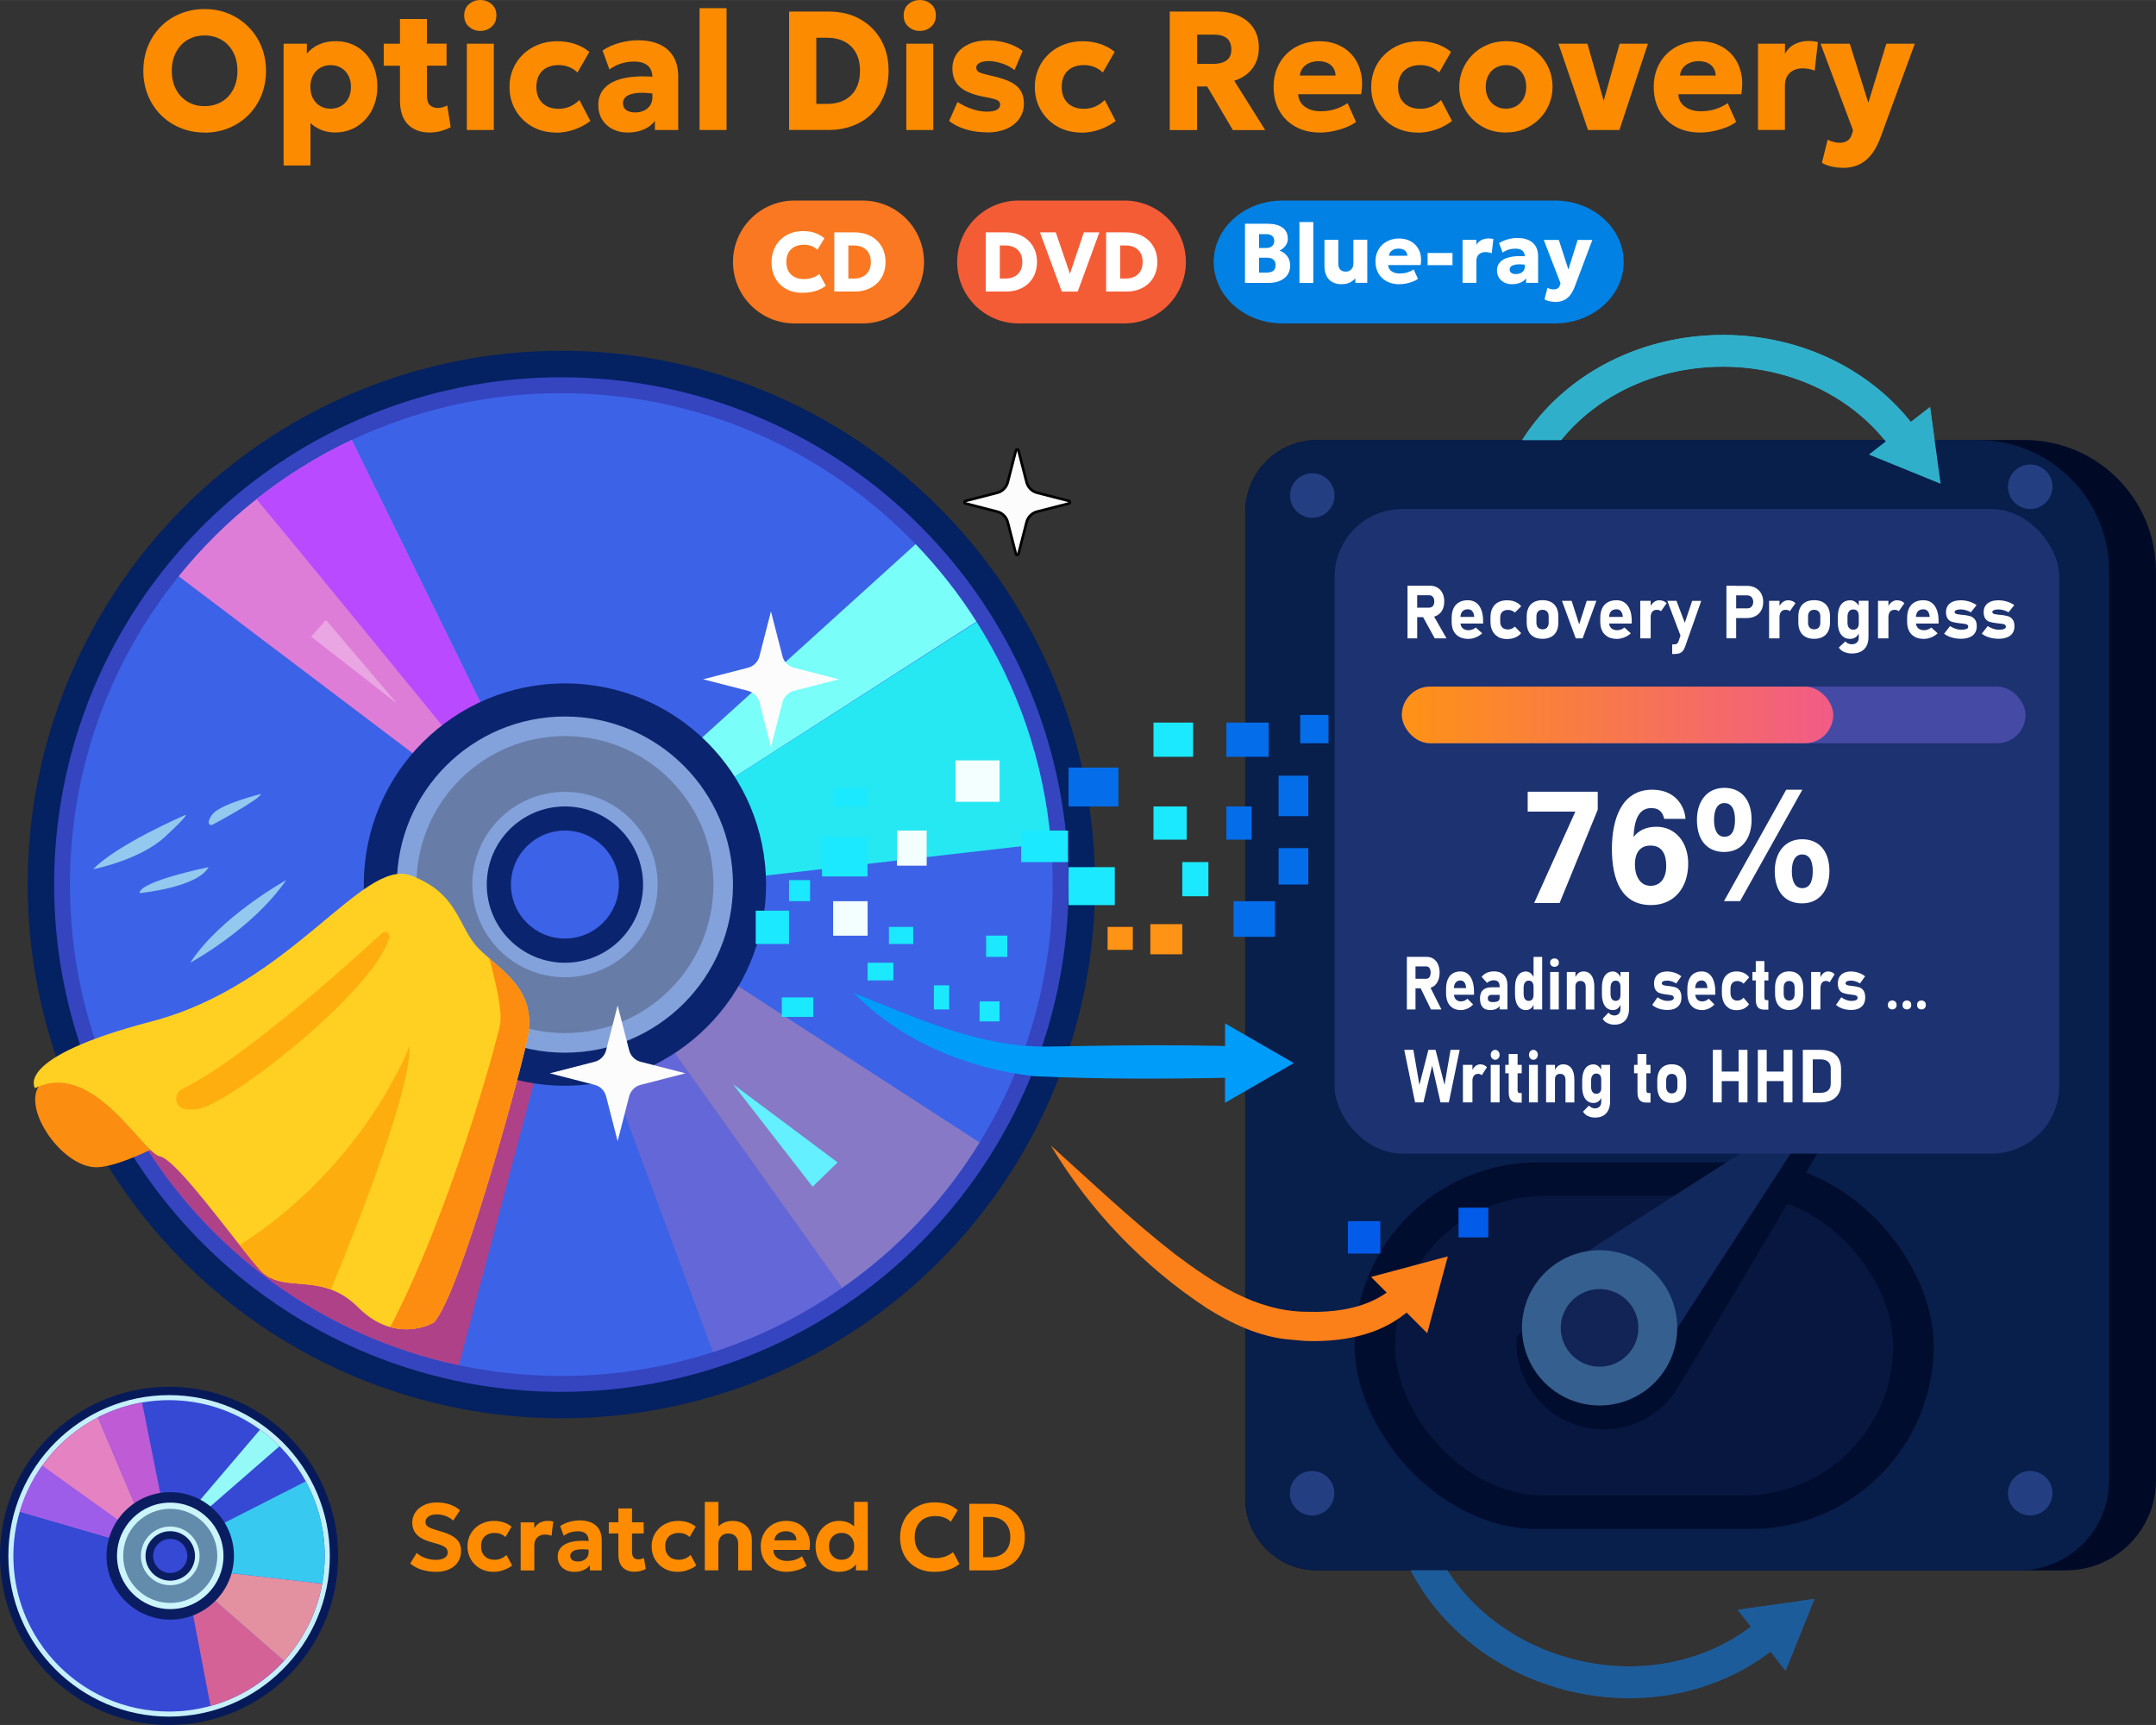 <?xml version="1.0" encoding="UTF-8"?><svg id="b" xmlns="http://www.w3.org/2000/svg" xmlns:xlink="http://www.w3.org/1999/xlink" viewBox="0 0 407.79 326.22" width="280" height="224"><rect x="0" y="0" width="407.79" height="326.22" fill="#333333" stroke="none"/><defs><clipPath id="c"><path d="m283.39,61.35v32.15h85.68v-32.15h-85.68Zm13,22.15c-1.91,2.28-3.46,4.73-4.62,7.28l-1.32.5-5.46-2.48-.5-1.32c.65-1.43,1.41-2.85,2.27-4.25h9.67l-.04.28Z" fill="none"/></clipPath><clipPath id="d"><path d="m261.07,282.98v40.16h84.11v-40.16h-84.11Zm4.64,14.01c-1.73-3.44-2.95-7.04-3.63-10.75l.8-1.16,5.9-1.08,1.16.8c.78,4.25,2.44,8.32,4.93,12.09v.11s-9.17,0-9.17,0Z" fill="none"/></clipPath><linearGradient id="e" x1="349.66" y1="135.2" x2="267.24" y2="135.2" gradientUnits="userSpaceOnUse"><stop offset="0" stop-color="#f1598b"/><stop offset="1" stop-color="#fe9118"/></linearGradient></defs><circle cx="106.17" cy="167.29" r="100.94" transform="translate(-89.91 195.71) rotate(-65.85)" fill="#042161"/><g><path d="m249.14,83.21h133.8c13.71,0,24.84,11.13,24.84,24.84v171.91c0,9.39-7.63,17.02-17.02,17.02h-141.62c-7.51,0-13.61-6.1-13.61-13.61V96.82c0-7.51,6.1-13.61,13.61-13.61Z" fill="#000a27"/><g><g><path d="m367.06,91.5l-2-14.53-3.65,2.83c-8.23-10.34-21.34-16.46-35.52-16.46-17.83,0-33.73,9.63-40.5,24.53l5.46,2.48c5.81-12.77,19.56-21.01,35.04-21.01,12.33,0,23.69,5.26,30.79,14.14l-3.2,2.48,13.58,5.53Z" fill="#30afca"/><path d="m343.19,302.36l-5.46,13.61-2.85-3.63c-10.49,8.03-24.7,10.79-38.46,7.35-17.29-4.33-30.38-17.52-33.34-33.62l5.9-1.09c2.54,13.79,13.88,25.13,28.9,28.89,11.96,2.99,24.25.65,33.3-6.24l-2.5-3.18,14.52-2.07Z" fill="#1d5c9b"/></g><path d="m249.14,83.21h124.95c13.71,0,24.84,11.13,24.84,24.84v171.91c0,9.39-7.63,17.02-17.02,17.02h-132.77c-7.51,0-13.61-6.1-13.61-13.61V96.82c0-7.51,6.1-13.61,13.61-13.61Z" fill="#081e4b"/><g clip-path="url(#c)"><path d="m367.06,91.5l-2-14.53-3.65,2.83c-8.23-10.34-21.34-16.46-35.52-16.46-17.83,0-33.73,9.63-40.5,24.53l5.46,2.48c5.81-12.77,19.56-21.01,35.04-21.01,12.33,0,23.69,5.26,30.79,14.14l-3.2,2.48,13.58,5.53Z" fill="#30afca"/></g><g clip-path="url(#d)"><path d="m343.19,302.36l-5.46,13.61-2.85-3.63c-10.49,8.03-24.7,10.79-38.46,7.35-17.29-4.33-30.38-17.52-33.34-33.62l5.9-1.09c2.54,13.79,13.88,25.13,28.9,28.89,11.96,2.99,24.25.65,33.3-6.24l-2.5-3.18,14.52-2.07Z" fill="#1d5c9b"/></g></g></g><circle cx="106.17" cy="167.29" r="95.94" transform="translate(-89.91 195.72) rotate(-65.85)" fill="#3544bf"/><path d="m199.1,167.28c0,17.89-5.05,34.6-13.82,48.78-1.42,2.3-2.93,4.54-4.54,6.7-5.99,8.02-13.23,15.05-21.45,20.78-7.42,5.19-15.64,9.32-24.44,12.16-9.03,2.94-18.67,4.52-28.68,4.52-6.65,0-13.13-.7-19.38-2.03-25.97-5.5-47.93-21.85-60.92-44.09-8.04-13.75-12.64-29.75-12.64-46.82,0-22.08,7.7-42.36,20.57-58.3,8.77-10.88,19.95-19.74,32.72-25.77,12.03-5.68,25.46-8.86,39.65-8.86,26.33,0,50.11,10.96,67.01,28.56,4.31,4.48,8.17,9.38,11.51,14.65.01.02.03.05.04.07,7.78,12.27,12.76,26.49,14.04,41.76.22,2.6.33,5.23.33,7.89Z" fill="#3c62e7"/><path d="m96.64,144.64l-3.89,3.75-3.01,2.89-55.94-42.3c4.34-5.39,9.28-10.29,14.71-14.58,5.53-4.38,11.57-8.15,18.01-11.19l30.12,61.43Z" fill="#de7dd7"/><path d="m96.64,144.64l-3.89,3.75c-8.38-10.28-36.65-44.93-44.24-53.99,5.53-4.38,11.57-8.15,18.01-11.19l30.12,61.43Z" fill="#b94aff"/><path d="m184.69,117.56l-52.56,33.72-5.88-5.87,46.93-42.5c4.31,4.48,8.17,9.38,11.51,14.65Z" fill="#7afefa"/><path d="m198.77,159.39l-61.45,7.05-5.19-15.16,52.6-33.65c7.78,12.27,12.76,26.49,14.04,41.76Z" fill="#26e8f2"/><path d="m104.55,191.37l-17.76,66.82c-25.97-5.5-47.93-21.85-60.92-44.09l58.51-36.26,20.17,13.53Z" fill="#af4189"/><path d="m180.74,222.76c-5.99,8.02-13.23,15.05-21.45,20.78-7.42,5.19-15.64,9.32-24.44,12.16l-22.9-61.78,7.99-5.57,6.31-4.39,54.49,38.8Z" fill="#6467d7"/><path d="m185.28,216.06c-1.42,2.3-2.93,4.54-4.54,6.7-5.99,8.02-13.23,15.05-21.45,20.78l-39.35-55.19-3.13-4.39,9.44-6.12,59.03,38.22Z" fill="#8779c5"/><polygon points="61.66 117.25 58.85 120.39 75.07 133.03 61.66 117.25" fill="#eaa6e3"/><polygon points="138.64 205.03 153.7 224.43 158.43 219.83 138.64 205.03" fill="#64f0fe"/><path d="m35.11,154.09s-13.12,5.67-17.49,10.3c0,0,8.81-1.74,13.53-6.09,4.72-4.34,3.96-4.21,3.96-4.21Z" fill="#93c9ef"/><path d="m49.41,150.14s-7.91,1.91-9.32,3.96c-1.4,2.04,0,1.92,0,1.92,0,0,8.68-4.6,9.32-5.87Z" fill="#93c9ef"/><path d="m39.46,163.99s-12.99,2.62-13.08,4.91c0,0,10.92-1.02,13.08-4.91Z" fill="#93c9ef"/><path d="m54.13,166.44s-12.51,6.93-18.13,15.61c0,0,11.74-6.32,18.13-15.61Z" fill="#93c9ef"/><path d="m106.85,129.24c-21.01,0-38.04,17.03-38.04,38.04s17.03,38.05,38.04,38.05,38.04-17.04,38.04-38.05-17.03-38.04-38.04-38.04Zm0,48.25c-5.64,0-10.21-4.57-10.21-10.21s4.57-10.21,10.21-10.21,10.21,4.57,10.21,10.21-4.57,10.21-10.21,10.21Z" fill="#0b246f"/><path d="m106.85,135.5c-17.56,0-31.79,14.23-31.79,31.79s14.23,31.79,31.79,31.79,31.79-14.23,31.79-31.79-14.23-31.79-31.79-31.79Zm0,46.57c-8.16,0-14.78-6.62-14.78-14.78s6.62-14.78,14.78-14.78,14.78,6.62,14.78,14.78-6.62,14.78-14.78,14.78Z" fill="#83a2db"/><path d="m106.86,139.2c-15.51,0-28.09,12.57-28.09,28.08s12.58,28.09,28.09,28.09,28.08-12.58,28.08-28.09-12.57-28.08-28.08-28.08Zm0,45.61c-9.69,0-17.53-7.85-17.53-17.53s7.84-17.53,17.53-17.53,17.53,7.85,17.53,17.53-7.85,17.53-17.53,17.53Z" fill="#677ca7"/><circle cx="31.98" cy="294.24" r="31.98" transform="translate(-219.03 137.41) rotate(-51.8)" fill="#061a5a"/><path d="m31.98,324.64c-16.76,0-30.4-13.64-30.4-30.4s13.64-30.4,30.4-30.4,30.4,13.64,30.4,30.4-13.64,30.4-30.4,30.4Z" fill="#c5f0fa"/><path d="m61.42,294.24c0,1.79-.16,3.55-.47,5.26-.66,3.68-2.01,7.12-3.91,10.19-.45.73-.93,1.44-1.44,2.12-.59.8-1.22,1.56-1.89,2.29-1.47,1.61-3.11,3.05-4.9,4.3-2.35,1.64-4.96,2.95-7.75,3.85-.41.13-.82.26-1.24.37-2.5.69-5.12,1.06-7.84,1.06-2.11,0-4.16-.22-6.14-.64-8.23-1.74-15.19-6.92-19.31-13.97-2.54-4.36-4-9.42-4-14.83,0-2.91.42-5.72,1.21-8.37,1.1-3.73,2.93-7.15,5.31-10.11,2.58-3.19,5.8-5.83,9.48-7.72.29-.15.58-.3.88-.44,2.34-1.1,4.84-1.91,7.46-2.37,1.66-.29,3.37-.44,5.11-.44,6.42,0,12.37,2.06,17.21,5.57,1.31.94,2.54,1.99,3.68,3.14.11.11.23.22.34.34,1.36,1.42,2.59,2.97,3.65,4.64.34.54.67,1.1.98,1.67,2.28,4.19,3.58,8.98,3.58,14.09Z" fill="#3649d4"/><path d="m27.51,289.24l-1.13,1.1-1.66,1.62-20.98-6.09c.93-3.16,2.38-6.09,4.25-8.71.34-.48.69-.94,1.06-1.4,2.58-3.19,5.8-5.83,9.48-7.72l8.98,21.2Z" fill="#e582c2"/><path d="m26.38,290.34l-1.66,1.62-20.98-6.09c.93-3.16,2.38-6.09,4.25-8.71l18.39,13.18Z" fill="#9e5de8"/><path d="m31.36,287.62l-3.85,1.62-8.98-21.2c.29-.15.58-.3.88-.44,2.34-1.1,4.84-1.91,7.46-2.37l4.49,22.39Z" fill="#be5bd5"/><path d="m53.71,314.1c-1.47,1.61-3.11,3.05-4.9,4.3-2.35,1.64-4.96,2.95-7.75,3.85-.41.13-.82.26-1.24.37l-3.67-19.12,3.07-2.05,14.49,12.65Z" fill="#d46296"/><path d="m60.95,299.5c-.66,3.68-2.01,7.12-3.91,10.19-.45.73-.93,1.44-1.44,2.12-.59.8-1.22,1.56-1.89,2.29l-14.49-12.65,2.18-4.2,19.55,2.25Z" fill="#e390a1"/><path d="m61.42,294.24c0,1.79-.16,3.55-.47,5.26l-19.55-2.25-.31-8.57,16.75-8.53c2.28,4.19,3.58,8.98,3.58,14.09Z" fill="#38c9f1"/><path d="m52.87,273.5l-14.6,12.71-1.39-1.4,12.31-14.45c1.31.94,2.54,1.99,3.68,3.14Z" fill="#94f9f7"/><path d="m32.2,282.19c-6.66,0-12.05,5.4-12.05,12.05s5.4,12.06,12.05,12.06,12.05-5.4,12.05-12.06-5.4-12.05-12.05-12.05Zm0,15.29c-1.79,0-3.23-1.45-3.23-3.23s1.45-3.23,3.23-3.23,3.23,1.45,3.23,3.23-1.45,3.23-3.23,3.23Z" fill="#0a1d61"/><path d="m32.2,284.17c-5.56,0-10.07,4.51-10.07,10.07s4.51,10.07,10.07,10.07,10.07-4.51,10.07-10.07-4.51-10.07-10.07-10.07Zm0,14.76c-2.59,0-4.68-2.1-4.68-4.68s2.1-4.68,4.68-4.68,4.68,2.1,4.68,4.68-2.1,4.68-4.68,4.68Z" fill="#cbf4fb"/><path d="m32.2,285.34c-4.91,0-8.9,3.98-8.9,8.9s3.99,8.9,8.9,8.9,8.9-3.99,8.9-8.9-3.98-8.9-8.9-8.9Zm0,14.45c-3.07,0-5.55-2.49-5.55-5.55s2.48-5.55,5.55-5.55,5.55,2.49,5.55,5.55-2.49,5.55-5.55,5.55Z" fill="#638bac"/><path d="m163.15,61.16h-12.89c-6.42,0-11.62-5.2-11.62-11.62h0c0-6.42,5.2-11.62,11.62-11.62h12.89c6.42,0,11.62,5.2,11.62,11.62h0c0,6.42-5.2,11.62-11.62,11.62Z" fill="#fa7821"/><path d="m212.68,61.16h-20.02c-6.42,0-11.62-5.2-11.62-11.62h0c0-6.42,5.2-11.62,11.62-11.62h20.02c6.42,0,11.62,5.2,11.62,11.62h0c0,6.42-5.2,11.62-11.62,11.62Z" fill="#f45c35"/><path d="m294.11,61.16h-51.55c-7.18,0-13-5.2-13-11.62h0c0-6.42,5.82-11.62,13-11.62h51.55c7.18,0,13,5.2,13,11.62h0c0,6.42-5.82,11.62-13,11.62Z" fill="#0181e3"/><circle cx="248.21" cy="93.71" r="4.21" fill="#233f82"/><path d="m243.96,282.39c0,2.33,1.89,4.21,4.21,4.21s4.21-1.89,4.21-4.21-1.89-4.21-4.21-4.21-4.21,1.89-4.21,4.21Z" fill="#233f82"/><path d="m379.79,282.39c0,2.33,1.89,4.21,4.21,4.21s4.21-1.89,4.21-4.21-1.89-4.21-4.21-4.21-4.21,1.89-4.21,4.21Z" fill="#233f82"/><path d="m388.21,92.05c0-2.33-1.89-4.21-4.21-4.21s-4.21,1.89-4.21,4.21,1.89,4.21,4.21,4.21,4.21-1.89,4.21-4.21Z" fill="#233f82"/><rect x="256.21" y="219.83" width="109.53" height="69.32" rx="34.66" ry="34.66" fill="#010d2e"/><rect x="263.87" y="226.15" width="94.21" height="56.68" rx="28.34" ry="28.34" fill="#081740"/><path d="m351.69,204.65c-.47.8-27.47,46.46-33.84,56.93-.01.03-.03.05-.04.07-.5.82-.87,1.42-1.08,1.75-.05.07-.09.14-.12.18l-.09.12c-3,4.02-7.8,6.62-13.2,6.62-9.1,0-16.47-7.37-16.47-16.47,0-.35.01-.7.03-1.05.01-.04.01-.06.01-.06l10.3-10.31,7.22-5,47.28-32.78Z" fill="#000d2e"/><polygon points="292.6 241.54 345.45 207.71 312.13 259.03 292.6 241.54" fill="#11285d"/><circle cx="302.55" cy="251.12" r="14.68" transform="translate(-81.57 335.06) rotate(-52.02)" fill="#355f8f"/><circle cx="302.55" cy="251.12" r="7.34" transform="translate(-81.5 335.4) rotate(-52.07)" fill="#122355"/><rect x="252.43" y="96.26" width="137.06" height="121.91" rx="12.81" ry="12.81" fill="#1d3270"/><rect x="265.15" y="129.84" width="117.96" height="10.72" rx="5.36" ry="5.36" fill="#454ba5"/><rect x="265.15" y="129.84" width="81.59" height="10.72" rx="5.36" ry="5.36" fill="url(#e)"/><g><path d="m266.22,110.77h1.83v9.95h-1.83v-9.95Zm.73,4.14h3.39c.19,0,.35-.05.5-.14s.25-.23.33-.41c.08-.18.12-.38.12-.62,0-.23-.04-.44-.12-.62s-.19-.31-.33-.41c-.14-.1-.31-.14-.5-.14h-3.39v-1.8h3.54c.54,0,1.01.12,1.41.37.41.25.72.59.94,1.04.22.45.33.97.33,1.56s-.11,1.11-.33,1.56c-.22.45-.54.8-.95,1.04-.41.25-.88.37-1.41.37h-3.54v-1.8Zm2.05,1.5l1.96-.31,2.63,4.62h-2.22l-2.37-4.31Z" fill="#fff"/><path d="m276.03,120.44c-.48-.25-.84-.61-1.09-1.09-.25-.48-.37-1.05-.37-1.72v-.8c0-.7.12-1.3.36-1.8.24-.5.59-.87,1.04-1.13.46-.26,1.01-.39,1.66-.39.61,0,1.13.15,1.56.46.43.31.76.76.99,1.35.23.59.34,1.3.34,2.14v.46h-4.76v-1.26h3.08l-.02-.16c-.05-.41-.18-.73-.38-.95-.2-.22-.47-.33-.81-.33-.44,0-.79.13-1.03.4-.24.27-.37.65-.37,1.14v.9c0,.48.13.86.4,1.12.27.26.64.4,1.12.4.25,0,.49-.04.73-.13.24-.09.46-.22.66-.38l1.2,1.09c-.36.34-.77.6-1.22.78-.45.18-.91.28-1.37.28-.67,0-1.24-.12-1.72-.37Z" fill="#fff"/><path d="m283.36,120.43c-.47-.26-.83-.63-1.08-1.12-.25-.49-.37-1.08-.37-1.78v-.76c0-.69.12-1.27.37-1.76.25-.49.6-.86,1.08-1.11.47-.26,1.04-.38,1.7-.38.38,0,.74.04,1.08.13.34.09.64.22.91.39.27.17.49.37.67.62l-1.19,1.18c-.17-.16-.37-.28-.6-.37-.23-.09-.47-.13-.72-.13-.46,0-.82.13-1.08.38-.25.25-.38.61-.38,1.07v.76c0,.47.13.84.38,1.1.25.26.61.39,1.08.39.25,0,.5-.05.72-.14.23-.1.42-.23.59-.41l1.19,1.24c-.18.24-.41.44-.68.61-.27.17-.57.29-.91.38-.33.09-.69.13-1.07.13-.66,0-1.23-.13-1.7-.39Z" fill="#fff"/><path d="m290.13,120.45c-.45-.24-.79-.59-1.02-1.06-.23-.46-.35-1.02-.35-1.67v-1.16c0-.64.12-1.19.35-1.65.23-.46.58-.81,1.02-1.05.45-.24.99-.36,1.62-.36s1.18.12,1.62.36c.45.24.79.59,1.03,1.05.23.46.35,1.01.35,1.65v1.18c0,.65-.12,1.2-.35,1.66-.23.46-.58.81-1.03,1.05-.45.24-.99.36-1.62.36s-1.18-.12-1.62-.36Zm2.48-1.77c.21-.22.31-.53.31-.93v-1.18c0-.4-.1-.7-.31-.92-.21-.22-.49-.33-.86-.33s-.65.11-.85.33c-.2.22-.3.53-.3.92v1.18c0,.4.1.71.3.93.2.22.49.33.86.33s.66-.11.86-.33Z" fill="#fff"/><path d="m300.12,113.62h1.83l-2.61,7.1h-1.3l-2.61-7.1h1.83l1.43,4.45,1.43-4.45Z" fill="#fff"/><path d="m304.15,120.44c-.48-.25-.84-.61-1.09-1.09-.25-.48-.38-1.05-.38-1.72v-.8c0-.7.12-1.3.36-1.8.24-.5.59-.87,1.04-1.13.46-.26,1.01-.39,1.66-.39.61,0,1.13.15,1.56.46.43.31.76.76.99,1.35s.34,1.3.34,2.14v.46h-4.76v-1.26h3.08l-.02-.16c-.05-.41-.18-.73-.38-.95-.2-.22-.47-.33-.81-.33-.44,0-.79.13-1.03.4-.24.27-.37.65-.37,1.14v.9c0,.48.13.86.4,1.12.27.26.64.4,1.12.4.25,0,.49-.04.73-.13.24-.09.46-.22.66-.38l1.2,1.09c-.36.34-.77.6-1.22.78-.45.18-.91.28-1.37.28-.67,0-1.24-.12-1.72-.37Z" fill="#fff"/><path d="m310.24,113.62h1.97v7.1h-1.97v-7.1Zm3.58,1.77c-.13-.05-.28-.07-.45-.07-.37,0-.66.12-.86.37-.2.24-.3.58-.3,1.02l-.14-1.85c.19-.42.44-.75.75-.99s.64-.35,1.01-.35c.29,0,.55.05.79.14.24.09.44.23.61.41l-1.07,1.52c-.09-.09-.2-.16-.33-.21Z" fill="#fff"/><path d="m315.36,113.62h1.73l2.34,6.17-1.16,1.51-2.91-7.68Zm6.42,0l-3.09,8.76c-.12.32-.26.58-.43.77-.17.19-.38.32-.64.41-.25.08-.56.12-.93.12h-.41v-1.82h.41c.2,0,.36-.04.49-.13.13-.09.23-.23.3-.43l2.58-7.67h1.73Z" fill="#fff"/><path d="m326.54,110.77h1.84v9.94h-1.84v-9.94Zm.84,4.28h3.12c.22,0,.41-.05.58-.15.17-.1.3-.25.39-.43.09-.19.14-.4.14-.64s-.05-.46-.14-.65c-.09-.19-.22-.33-.39-.44-.17-.1-.36-.15-.59-.15h-3.12v-1.8h3.07c.61,0,1.14.13,1.6.38.46.25.82.61,1.08,1.07.25.46.38.99.38,1.6s-.13,1.14-.38,1.6-.61.81-1.08,1.06c-.46.25-1,.38-1.6.38h-3.07v-1.8Z" fill="#fff"/><path d="m334.61,113.62h1.97v7.1h-1.97v-7.1Zm3.58,1.77c-.13-.05-.28-.07-.45-.07-.37,0-.66.12-.86.37-.2.24-.3.58-.3,1.02l-.14-1.85c.19-.42.44-.75.75-.99.31-.23.64-.35,1.01-.35.29,0,.55.05.79.14.24.09.44.23.61.41l-1.07,1.52c-.09-.09-.2-.16-.33-.21Z" fill="#fff"/><path d="m341.51,120.45c-.45-.24-.79-.59-1.02-1.06s-.35-1.02-.35-1.67v-1.16c0-.64.12-1.19.35-1.65.23-.46.58-.81,1.02-1.05.45-.24.99-.36,1.62-.36s1.18.12,1.62.36c.45.24.79.59,1.03,1.05.23.46.35,1.01.35,1.65v1.18c0,.65-.12,1.2-.35,1.66s-.58.81-1.03,1.05c-.45.24-.99.36-1.62.36s-1.18-.12-1.62-.36Zm2.48-1.77c.21-.22.31-.53.31-.93v-1.18c0-.4-.1-.7-.31-.92-.21-.22-.49-.33-.86-.33s-.65.11-.85.33c-.2.22-.3.53-.3.92v1.18c0,.4.1.71.3.93.2.22.49.33.86.33s.66-.11.86-.33Z" fill="#fff"/><path d="m348.69,120.45c-.35-.24-.62-.59-.8-1.05-.18-.46-.27-1.01-.27-1.66v-1.13c0-.65.09-1.21.27-1.67.18-.46.45-.82.8-1.06s.77-.36,1.26-.36c.37,0,.71.11,1.01.34.31.23.55.55.74.96l-.14,1.57c0-.24-.04-.45-.12-.62-.08-.17-.2-.3-.35-.39-.15-.09-.34-.13-.56-.13-.34,0-.61.12-.8.36-.19.24-.29.58-.29,1.01v1.13c0,.42.09.75.29.98.19.23.46.35.8.35.22,0,.41-.04.56-.13.15-.09.27-.21.35-.38.08-.16.12-.36.12-.59l.09,1.62c-.14.39-.36.69-.66.9-.29.21-.65.32-1.05.32-.49,0-.91-.12-1.26-.36Zm.11,2.85c-.44-.2-.77-.48-1.01-.84l1.23-1.16c.16.17.34.31.56.4.22.09.45.14.68.14.38,0,.7-.11.94-.32.24-.21.37-.51.37-.89v-7.02h1.84v6.88c0,.65-.12,1.21-.37,1.67-.24.46-.6.82-1.07,1.06s-1.03.36-1.69.36c-.55,0-1.05-.1-1.48-.3Z" fill="#fff"/><path d="m355.21,113.62h1.97v7.1h-1.97v-7.1Zm3.58,1.77c-.13-.05-.28-.07-.45-.07-.37,0-.66.12-.86.37-.2.24-.3.58-.3,1.02l-.14-1.85c.19-.42.44-.75.75-.99.31-.23.64-.35,1.01-.35.29,0,.55.05.79.14.24.09.44.23.61.41l-1.07,1.52c-.09-.09-.2-.16-.33-.21Z" fill="#fff"/><path d="m362.19,120.44c-.48-.25-.84-.61-1.09-1.09-.25-.48-.38-1.05-.38-1.72v-.8c0-.7.12-1.3.36-1.8.24-.5.59-.87,1.04-1.13.46-.26,1.01-.39,1.66-.39.61,0,1.13.15,1.56.46.43.31.76.76.99,1.35s.34,1.3.34,2.14v.46h-4.76v-1.26h3.08l-.02-.16c-.05-.41-.18-.73-.38-.95-.2-.22-.47-.33-.81-.33-.44,0-.79.13-1.03.4-.24.27-.37.65-.37,1.14v.9c0,.48.13.86.4,1.12.27.26.64.4,1.12.4.25,0,.49-.04.73-.13.24-.09.46-.22.66-.38l1.2,1.09c-.36.34-.77.6-1.22.78-.45.18-.91.28-1.37.28-.67,0-1.24-.12-1.72-.37Z" fill="#fff"/><path d="m369.73,120.7c-.39-.08-.76-.19-1.11-.33-.34-.15-.65-.32-.91-.53l1.13-1.44c.33.22.69.39,1.05.51.37.12.71.18,1.04.18.43,0,.76-.05,1-.15.24-.1.35-.23.35-.41,0-.16-.05-.28-.15-.36-.1-.08-.23-.14-.4-.17s-.39-.06-.68-.09c-.08,0-.16-.02-.24-.03-.08,0-.17-.02-.25-.03-.02,0-.04,0-.06-.01-.02,0-.04,0-.06,0-.52-.07-.93-.15-1.25-.25s-.58-.29-.79-.58-.33-.7-.33-1.24c0-.47.11-.88.33-1.22.22-.34.55-.59.97-.77.42-.18.94-.26,1.54-.26.35,0,.7.04,1.05.11.35.07.69.18,1.01.31.32.14.62.3.89.49l-1.09,1.36c-.3-.17-.62-.31-.95-.4-.33-.1-.65-.14-.95-.14-.37,0-.66.04-.86.13-.21.09-.31.21-.31.36,0,.12.05.21.16.28.11.07.25.11.41.14.16.03.4.06.71.1.04,0,.08,0,.12.01.04,0,.08,0,.12.01.02,0,.04,0,.06,0s.04,0,.06,0c.54.06.98.15,1.32.25.34.1.63.3.87.6.24.3.36.74.36,1.33,0,.49-.12.91-.35,1.26-.23.35-.57.62-1.02.8-.45.18-.98.28-1.61.28-.42,0-.82-.04-1.21-.11Z" fill="#fff"/><path d="m376.85,120.7c-.39-.08-.76-.19-1.11-.33-.34-.15-.65-.32-.91-.53l1.13-1.44c.33.22.69.39,1.05.51.37.12.71.18,1.04.18.43,0,.76-.05,1-.15.24-.1.35-.23.35-.41,0-.16-.05-.28-.15-.36-.1-.08-.23-.14-.4-.17-.16-.03-.39-.06-.68-.09-.08,0-.16-.02-.24-.03-.08,0-.17-.02-.25-.03-.02,0-.04,0-.06-.01-.02,0-.04,0-.06,0-.52-.07-.93-.15-1.25-.25s-.58-.29-.79-.58-.33-.7-.33-1.24c0-.47.11-.88.34-1.22.22-.34.55-.59.97-.77.42-.18.94-.26,1.54-.26.35,0,.7.04,1.05.11.35.07.69.18,1.01.31.32.14.62.3.89.49l-1.09,1.36c-.3-.17-.62-.31-.95-.4-.33-.1-.65-.14-.95-.14-.37,0-.66.04-.86.13-.21.09-.31.21-.31.36,0,.12.05.21.16.28.11.07.25.11.41.14.16.03.4.06.71.1.04,0,.08,0,.12.01.04,0,.08,0,.12.01.02,0,.04,0,.06,0s.04,0,.06,0c.54.06.98.15,1.32.25.34.1.63.3.87.6.24.3.36.74.36,1.33,0,.49-.12.91-.35,1.26-.23.35-.57.62-1.02.8-.45.18-.98.28-1.61.28-.42,0-.82-.04-1.21-.11Z" fill="#fff"/></g><path d="m314.77,154.85c-.24-1.04-.78-2.03-2.45-2.03-2.57,0-3.23,2.65-3.35,5.48.81-1.08,2.16-1.95,4.34-1.95,3.51,0,6,2.84,6,6.98,0,4.5-2.62,7.83-7.03,7.83-5.55,0-7.4-4.7-7.4-10.65,0-5.48,1.76-11.17,7.63-11.17,4.16,0,6.1,2.86,6.29,5.51h-4.03Zm.38,8.86c0-2-.67-3.8-2.97-3.8-1.86,0-2.95,1.19-2.95,3.64,0,1.7.74,3.97,2.96,3.97,2.03,0,2.97-1.68,2.97-3.81Z" fill="#fff"/><path d="m331.3,155.02c0,3.6-1.9,6.1-5.18,6.1-3.1,0-5.16-2.09-5.16-6.09,0-3.39,1.82-6.04,5.19-6.04,3.02,0,5.15,2.06,5.15,6.04Zm-7.11,0c0,2.08.7,3.22,1.98,3.22s1.99-1.01,1.99-3.22-.81-3.15-2-3.15-1.96,1.01-1.96,3.15Zm1.89,15.4l11.77-21.08h3.06l-11.79,21.08h-3.04Zm19.94-5.68c0,3.6-1.89,6.1-5.18,6.1-3.11,0-5.16-2.1-5.16-6.09,0-3.39,1.82-6.04,5.19-6.04,3.03,0,5.15,2.06,5.15,6.04Zm-7.11,0c0,2.08.7,3.22,1.97,3.22s1.99-1.01,1.99-3.22-.81-3.15-2-3.15-1.96,1.03-1.96,3.15Z" fill="#fff"/><g><path d="m266.1,180.96h1.63v9.95h-1.63v-9.95Zm.65,4.14h3.01c.17,0,.31-.05.44-.14.13-.1.23-.23.29-.41.07-.18.11-.38.11-.62,0-.23-.04-.44-.1-.62-.07-.18-.17-.31-.29-.41-.13-.1-.28-.14-.45-.14h-3.01v-1.8h3.14c.48,0,.9.12,1.26.37.36.25.64.59.84,1.04.2.45.3.97.3,1.56s-.1,1.11-.3,1.56c-.2.45-.48.8-.84,1.04-.36.25-.78.37-1.25.37h-3.14v-1.8Zm1.82,1.5l1.74-.31,2.33,4.62h-1.98l-2.1-4.31Z" fill="#fff"/><path d="m274.81,190.64c-.42-.25-.75-.61-.97-1.09-.22-.48-.33-1.05-.33-1.72v-.8c0-.7.11-1.3.32-1.8.21-.5.52-.88.93-1.13.41-.26.9-.39,1.47-.39.54,0,1,.15,1.39.46.38.31.68.76.88,1.35.2.59.3,1.3.3,2.14v.46h-4.23v-1.26h2.74l-.02-.16c-.04-.41-.16-.73-.34-.95-.18-.22-.42-.33-.72-.33-.39,0-.7.13-.91.4-.22.27-.33.65-.33,1.14v.9c0,.48.12.86.35,1.12.24.26.57.4.99.4.22,0,.43-.04.65-.13.21-.09.41-.22.58-.38l1.07,1.09c-.32.34-.68.6-1.08.78-.4.18-.81.28-1.21.28-.6,0-1.1-.12-1.53-.37Z" fill="#fff"/><path d="m280.42,190.47c-.33-.36-.49-.91-.49-1.65s.18-1.23.55-1.58c.37-.35.92-.53,1.65-.53h1.55l.08,1.43h-1.62c-.25,0-.43.06-.55.17-.12.11-.18.28-.18.51s.08.4.23.52c.16.11.39.17.7.17.44,0,.76-.06.97-.17.21-.11.32-.29.32-.53l.12,1.03c-.02.26-.13.47-.31.65-.18.18-.41.31-.68.4-.27.09-.56.13-.86.13-.66,0-1.16-.18-1.48-.54Zm3.21-4.06c0-.33-.09-.58-.29-.76-.19-.18-.46-.27-.81-.27-.23,0-.46.04-.68.13-.23.09-.43.21-.6.36l-1.01-1.14c.25-.32.57-.58.98-.76.41-.18.85-.27,1.35-.27.54,0,1,.1,1.38.31.38.21.67.51.87.9s.3.87.3,1.43v4.56h-1.48v-4.5Z" fill="#fff"/><path d="m287.5,190.65c-.31-.24-.55-.59-.71-1.05-.16-.46-.24-1.01-.24-1.66v-1.13c0-.65.08-1.21.24-1.67.16-.46.4-.82.71-1.06.31-.24.69-.36,1.12-.36.33,0,.63.11.9.34.27.23.49.55.66.96l-.12,1.57c0-.24-.04-.45-.11-.62-.07-.17-.17-.3-.31-.39-.14-.09-.3-.13-.5-.13-.31,0-.54.12-.71.36-.17.24-.25.58-.25,1.01v1.13c0,.42.08.75.25.98.17.23.41.35.71.35.19,0,.36-.04.5-.13.14-.09.24-.21.31-.38.07-.16.11-.36.11-.59l.08,1.62c-.13.39-.32.69-.58.9s-.57.32-.93.32c-.44,0-.81-.12-1.12-.36Zm2.56-9.68h1.63v9.94h-1.63v-9.94Z" fill="#fff"/><path d="m294.02,181.25h0c.45,0,.82.31.82.69v.21c0,.38-.37.69-.82.69h0c-.45,0-.82-.31-.82-.69v-.21c0-.38.37-.69.82-.69Zm-.82,2.56h1.63v7.1h-1.63v-7.1Z" fill="#fff"/><path d="m296.35,183.81h1.63v7.1h-1.63v-7.1Zm3.57,2.8c0-.35-.09-.62-.26-.81-.17-.19-.42-.29-.74-.29s-.54.1-.7.29c-.17.19-.25.47-.25.82l-.12-1.57c.19-.45.41-.78.67-1,.26-.22.59-.34.98-.34.65,0,1.16.25,1.51.76.36.5.54,1.22.54,2.14v4.31h-1.63v-4.3Z" fill="#fff"/><path d="m303.94,190.65c-.31-.24-.55-.59-.71-1.05-.16-.46-.24-1.01-.24-1.66v-1.13c0-.65.08-1.21.24-1.67.16-.46.4-.82.71-1.06.31-.24.69-.36,1.12-.36.33,0,.63.11.9.34.27.23.49.55.66.96l-.12,1.57c0-.24-.04-.45-.11-.62-.07-.17-.17-.3-.31-.39-.14-.09-.3-.13-.5-.13-.31,0-.54.12-.71.36-.17.24-.25.58-.25,1.01v1.13c0,.42.08.75.25.98.17.23.41.35.71.35.19,0,.36-.04.5-.13.14-.09.24-.21.31-.38.07-.16.11-.36.11-.59l.08,1.62c-.13.39-.32.69-.58.9s-.57.32-.93.32c-.44,0-.81-.12-1.12-.36Zm.09,2.85c-.39-.2-.69-.48-.9-.84l1.1-1.16c.14.17.3.31.5.4.19.09.4.14.61.14.34,0,.62-.11.84-.32.22-.21.32-.51.32-.89v-7.02h1.63v6.88c0,.65-.11,1.21-.32,1.67-.22.46-.53.82-.95,1.06-.41.24-.92.36-1.5.36-.49,0-.93-.1-1.32-.3Z" fill="#fff"/><path d="m314.29,190.9c-.35-.08-.68-.19-.98-.33-.31-.15-.58-.32-.81-.53l1.01-1.44c.3.22.61.39.94.51.33.12.63.18.93.18.38,0,.68-.05.89-.15.21-.1.32-.23.32-.41,0-.16-.05-.28-.14-.36-.09-.08-.21-.14-.35-.17-.14-.03-.34-.06-.6-.09-.07,0-.14-.02-.22-.03-.07,0-.15-.02-.22-.03-.02,0-.03,0-.05-.01-.02,0-.03,0-.05,0-.46-.07-.83-.15-1.11-.25-.28-.1-.51-.29-.71-.58-.19-.28-.29-.7-.29-1.24,0-.47.1-.88.3-1.22.2-.34.49-.59.86-.77.38-.18.83-.26,1.37-.26.31,0,.63.04.94.11.31.07.61.18.9.31.29.14.55.3.79.49l-.97,1.36c-.27-.17-.55-.31-.84-.4-.29-.1-.58-.14-.85-.14-.33,0-.59.04-.77.13-.18.09-.27.21-.27.36,0,.12.05.21.15.28.1.07.22.11.36.14.15.03.36.06.63.1.04,0,.07,0,.11.01.04,0,.07,0,.11.01.02,0,.03,0,.05,0s.04,0,.05,0c.48.06.87.15,1.17.25.3.1.56.3.77.6.21.3.32.74.32,1.33,0,.49-.1.91-.31,1.26-.21.35-.51.62-.9.8-.4.18-.88.28-1.44.28-.37,0-.73-.04-1.08-.11Z" fill="#fff"/><path d="m320.45,190.64c-.42-.25-.75-.61-.97-1.09-.22-.48-.33-1.05-.33-1.72v-.8c0-.7.11-1.3.32-1.8.21-.5.52-.88.93-1.13.41-.26.9-.39,1.47-.39.54,0,1,.15,1.39.46.38.31.68.76.88,1.35.2.59.3,1.3.3,2.14v.46h-4.23v-1.26h2.74l-.02-.16c-.04-.41-.16-.73-.34-.95-.18-.22-.42-.33-.72-.33-.39,0-.7.13-.91.4-.22.27-.33.65-.33,1.14v.9c0,.48.12.86.35,1.12.24.26.57.4.99.4.22,0,.43-.04.65-.13.21-.09.41-.22.58-.38l1.07,1.09c-.32.34-.68.6-1.08.78-.4.18-.81.28-1.21.28-.6,0-1.1-.12-1.53-.37Z" fill="#fff"/><path d="m326.97,190.62c-.42-.26-.74-.63-.96-1.12-.22-.49-.33-1.08-.33-1.78v-.76c0-.69.11-1.27.33-1.76.22-.49.54-.86.96-1.11.42-.26.92-.38,1.51-.38.34,0,.66.04.95.13.3.09.57.22.81.39.24.17.44.37.59.62l-1.05,1.18c-.15-.16-.33-.28-.53-.37-.2-.09-.42-.13-.64-.13-.41,0-.73.13-.96.38-.23.25-.34.61-.34,1.07v.76c0,.47.11.84.34,1.1.23.26.55.39.96.39.23,0,.44-.05.64-.14.2-.1.38-.23.52-.41l1.05,1.24c-.16.24-.36.44-.6.61s-.51.29-.8.38c-.3.09-.62.13-.95.13-.59,0-1.09-.13-1.51-.39Z" fill="#fff"/><path d="m331.46,183.81h3.02v1.6h-3.02v-1.6Zm1.01,6.65c-.25-.32-.38-.79-.38-1.4v-7.31h1.63v6.85c0,.17.03.31.09.4.06.09.15.14.26.14h.4v1.8h-.82c-.54,0-.94-.16-1.19-.48Z" fill="#fff"/><path d="m336.96,190.65c-.4-.24-.7-.59-.91-1.06-.21-.46-.31-1.02-.31-1.67v-1.16c0-.64.1-1.19.31-1.65.21-.46.51-.81.91-1.05.4-.24.88-.36,1.44-.36s1.04.12,1.44.36c.4.24.7.59.91,1.05.21.46.31,1.01.31,1.65v1.18c0,.65-.1,1.2-.31,1.66-.21.46-.51.81-.91,1.05-.4.24-.88.36-1.44.36s-1.04-.12-1.44-.36Zm2.21-1.77c.18-.22.27-.53.27-.93v-1.18c0-.4-.09-.7-.27-.92-.18-.22-.44-.33-.77-.33s-.58.11-.76.33c-.18.22-.27.53-.27.92v1.18c0,.4.09.71.27.93.18.22.43.33.76.33s.59-.11.77-.33Z" fill="#fff"/><path d="m342.56,183.81h1.75v7.1h-1.75v-7.1Zm3.19,1.77c-.12-.05-.25-.07-.4-.07-.33,0-.58.12-.76.37-.18.24-.27.58-.27,1.02l-.12-1.85c.17-.42.39-.75.66-.99.27-.23.57-.35.9-.35.26,0,.49.05.7.14.21.09.39.23.54.41l-.95,1.52c-.08-.09-.18-.16-.29-.2Z" fill="#fff"/><path d="m349.05,190.9c-.35-.08-.68-.19-.98-.33-.31-.15-.58-.32-.81-.53l1.01-1.44c.3.22.61.39.94.51.33.12.63.18.93.18.38,0,.68-.05.89-.15.21-.1.32-.23.32-.41,0-.16-.05-.28-.14-.36-.09-.08-.21-.14-.35-.17-.14-.03-.34-.06-.6-.09-.07,0-.14-.02-.22-.03-.07,0-.15-.02-.22-.03-.02,0-.03,0-.05-.01-.02,0-.03,0-.05,0-.46-.07-.83-.15-1.11-.25-.28-.1-.51-.29-.71-.58-.19-.28-.29-.7-.29-1.24,0-.47.1-.88.3-1.22.2-.34.49-.59.86-.77.38-.18.83-.26,1.37-.26.31,0,.63.04.94.11.31.07.61.18.9.31.29.14.55.3.79.49l-.97,1.36c-.27-.17-.55-.31-.84-.4-.29-.1-.58-.14-.85-.14-.33,0-.59.04-.77.13-.18.09-.27.21-.27.36,0,.12.05.21.15.28.1.07.22.11.36.14.15.03.36.06.63.1.04,0,.07,0,.11.01.04,0,.07,0,.11.01.02,0,.03,0,.05,0s.04,0,.05,0c.48.06.87.15,1.17.25.3.1.56.3.77.6.21.3.32.74.32,1.33,0,.49-.1.91-.31,1.26-.21.35-.51.62-.9.8-.4.18-.88.28-1.44.28-.37,0-.73-.04-1.08-.11Z" fill="#fff"/><path d="m357.9,189.2h0c.45,0,.82.33.82.74v.22c0,.41-.37.74-.82.74h0c-.45,0-.82-.33-.82-.74v-.22c0-.41.37-.74.82-.74Z" fill="#fff"/><path d="m360.67,189.2h0c.45,0,.82.33.82.74v.22c0,.41-.37.74-.82.74h0c-.45,0-.82-.33-.82-.74v-.22c0-.41.37-.74.82-.74Z" fill="#fff"/><path d="m363.43,189.2h0c.45,0,.82.33.82.74v.22c0,.41-.37.74-.82.74h0c-.45,0-.82-.33-.82-.74v-.22c0-.41.36-.74.82-.74Z" fill="#fff"/></g><g><path d="m270.17,198.54h1.35l1.7,6.63,1.14-6.63h1.73l-2.05,9.94h-1.58l-1.58-6.95-1.65,6.95h-1.58l-2.05-9.94h1.73l1.14,6.63,1.7-6.63Z" fill="#fff"/><path d="m276.7,201.38h1.8v7.1h-1.8v-7.1Zm3.27,1.77c-.12-.05-.25-.07-.41-.07-.34,0-.6.12-.79.37-.19.24-.28.58-.28,1.02l-.13-1.85c.18-.42.4-.75.68-.99.28-.23.59-.35.92-.35.27,0,.51.05.72.14.22.09.4.23.56.41l-.98,1.52c-.08-.09-.18-.16-.3-.21Z" fill="#fff"/><path d="m282.8,198.54h0c.46,0,.84.41.84.92v.04c0,.51-.38.92-.84.92h0c-.46,0-.84-.41-.84-.92v-.04c0-.51.38-.92.84-.92Zm-.84,2.84h1.68v7.1h-1.68v-7.1Z" fill="#fff"/><path d="m284.71,201.38h3.11v1.6h-3.11v-1.6Zm1.04,6.65c-.26-.32-.39-.79-.39-1.4v-7.31h1.68v6.85c0,.17.03.31.09.4.06.09.15.14.27.14h.42v1.8h-.84c-.55,0-.96-.16-1.22-.48Z" fill="#fff"/><path d="m290.03,198.54h0c.46,0,.84.41.84.92v.04c0,.51-.38.92-.84.92h0c-.46,0-.84-.41-.84-.92v-.04c0-.51.38-.92.84-.92Zm-.84,2.84h1.68v7.1h-1.68v-7.1Z" fill="#fff"/><path d="m292.43,201.38h1.68v7.1h-1.68v-7.1Zm3.67,2.8c0-.35-.09-.62-.27-.81-.18-.19-.43-.29-.76-.29s-.55.1-.72.29c-.17.19-.25.47-.25.82l-.13-1.57c.19-.45.42-.78.69-1,.27-.22.6-.34,1.01-.34.67,0,1.19.25,1.56.76.37.5.55,1.22.55,2.14v4.31h-1.68v-4.3Z" fill="#fff"/><path d="m300.24,208.22c-.32-.24-.56-.59-.73-1.05-.17-.46-.25-1.01-.25-1.66v-1.13c0-.65.08-1.21.25-1.67.17-.46.41-.82.73-1.06.32-.24.7-.36,1.15-.36.34,0,.65.11.93.34s.51.55.68.96l-.13,1.57c0-.24-.04-.45-.11-.62-.07-.17-.18-.3-.32-.39-.14-.09-.31-.13-.51-.13-.32,0-.56.12-.73.36-.17.24-.26.58-.26,1.01v1.13c0,.42.09.75.26.98.17.23.42.35.73.35.2,0,.37-.04.51-.13.14-.09.25-.21.32-.38.07-.16.11-.36.11-.59l.09,1.62c-.13.39-.33.69-.6.9-.27.21-.59.32-.96.32-.45,0-.83-.12-1.15-.36Zm.1,2.85c-.4-.2-.71-.48-.93-.84l1.13-1.16c.14.17.31.31.51.4.2.09.41.14.62.14.35,0,.64-.11.86-.32.22-.21.33-.51.33-.89v-7.02h1.68v6.88c0,.65-.11,1.21-.33,1.67-.22.46-.55.82-.97,1.06s-.94.36-1.55.36c-.51,0-.96-.1-1.36-.3Z" fill="#fff"/><path d="m309.07,201.38h3.11v1.6h-3.11v-1.6Zm1.04,6.65c-.26-.32-.39-.79-.39-1.4v-7.31h1.68v6.85c0,.17.03.31.09.4.06.09.15.14.27.14h.42v1.8h-.84c-.56,0-.96-.16-1.22-.48Z" fill="#fff"/><path d="m314.72,208.22c-.41-.24-.72-.59-.94-1.06-.21-.46-.32-1.02-.32-1.67v-1.16c0-.64.11-1.19.32-1.65.21-.46.53-.81.94-1.05.41-.24.9-.36,1.48-.36s1.07.12,1.48.36c.41.24.72.59.94,1.05.21.46.32,1.01.32,1.65v1.18c0,.65-.11,1.2-.32,1.66-.21.46-.53.81-.94,1.05-.41.24-.9.36-1.48.36s-1.07-.12-1.48-.36Zm2.27-1.77c.19-.22.28-.53.28-.93v-1.18c0-.4-.09-.7-.28-.92-.19-.22-.45-.33-.79-.33s-.6.11-.78.33c-.19.22-.28.53-.28.92v1.18c0,.4.09.71.28.93.18.22.44.33.78.33s.6-.11.79-.33Z" fill="#fff"/><path d="m323.97,198.54h1.68v9.94h-1.68v-9.94Zm.78,4.11h5.18v1.8h-5.18v-1.8Zm4.09-4.11h1.68v9.94h-1.68v-9.94Z" fill="#fff"/><path d="m332.48,198.54h1.68v9.94h-1.68v-9.94Zm.78,4.11h5.18v1.8h-5.18v-1.8Zm4.09-4.11h1.68v9.94h-1.68v-9.94Z" fill="#fff"/><path d="m340.99,198.54h1.88v9.94h-1.88v-9.94Zm.95,8.13h2.39c.62,0,1.1-.15,1.43-.44.34-.3.51-.72.51-1.26v-2.93c0-.54-.17-.96-.51-1.26-.34-.3-.82-.44-1.43-.44h-2.39v-1.8h2.35c.83,0,1.54.14,2.13.42.59.28,1.03.68,1.34,1.22.31.53.46,1.18.46,1.93v2.82c0,.72-.15,1.34-.44,1.87-.29.53-.74.95-1.33,1.24-.59.3-1.31.44-2.17.44h-2.34v-1.8Z" fill="#fff"/></g><polygon points="288.95 149.72 288.95 153.49 297.96 153.49 291.95 166.83 290.17 170.78 291.16 170.78 294.98 170.78 302.2 153.12 302.2 149.72 288.95 149.72" fill="#fff"/><rect x="180.74" y="143.8" width="8.32" height="7.83" fill="#f3feff"/><rect x="169.66" y="157.07" width="5.62" height="6.64" fill="#f3feff"/><rect x="157.58" y="170.43" width="6.52" height="6.52" fill="#f3feff"/><rect x="157.58" y="148.99" width="6.52" height="3.52" fill="#1be9ff"/><rect x="155.47" y="158.24" width="8.62" height="7.51" fill="#1be9ff"/><rect x="193.15" y="157.07" width="8.86" height="5.96" fill="#1be9ff"/><rect x="202.11" y="163.99" width="8.74" height="7.18" fill="#1be9ff"/><rect x="218.17" y="152.51" width="6.28" height="6.28" fill="#1be9ff"/><rect x="223.62" y="163.03" width="4.94" height="6.47" fill="#1be9ff"/><rect x="218.17" y="136.65" width="7.49" height="6.47" fill="#1be9ff"/><rect x="186.51" y="176.94" width="4.02" height="4.02" fill="#1be9ff"/><rect x="168.13" y="175.29" width="4.6" height="3.23" fill="#1be9ff"/><rect x="164.09" y="182.07" width="4.89" height="3.34" fill="#1be9ff"/><rect x="176.64" y="186.34" width="2.89" height="4.56" fill="#1be9ff"/><rect x="185.28" y="189.38" width="3.78" height="3.78" fill="#1be9ff"/><rect x="147.87" y="188.63" width="5.96" height="3.68" fill="#1be9ff"/><rect x="142.94" y="172.22" width="6.3" height="6.3" fill="#1be9ff"/><rect x="149.24" y="166.44" width="3.98" height="3.98" fill="#1be9ff"/><rect x="202.11" y="145.16" width="9.43" height="7.35" fill="#046dea"/><rect x="231.96" y="136.65" width="8" height="6.47" fill="#046dea"/><rect x="245.92" y="135.2" width="5.36" height="5.36" fill="#046dea"/><rect x="241.83" y="146.69" width="5.62" height="7.66" fill="#046dea"/><rect x="231.96" y="152.51" width="4.77" height="6.28" fill="#046dea"/><rect x="233.32" y="170.43" width="7.83" height="6.73" fill="#046dea"/><rect x="241.83" y="160.39" width="5.62" height="6.89" fill="#046dea"/><g opacity=".99"><path d="m38.71,25.06c-1.67,0-3.21-.3-4.63-.89-1.42-.59-2.65-1.42-3.69-2.47-1.04-1.06-1.85-2.29-2.42-3.71-.57-1.42-.86-2.95-.86-4.61s.29-3.21.86-4.62c.58-1.42,1.38-2.66,2.42-3.71,1.04-1.06,2.27-1.88,3.69-2.46,1.42-.59,2.96-.88,4.63-.88s3.21.3,4.62.9,2.64,1.43,3.69,2.5c1.05,1.07,1.86,2.31,2.43,3.72.57,1.41.86,2.94.86,4.57s-.29,3.19-.86,4.61c-.57,1.42-1.39,2.66-2.43,3.71-1.05,1.06-2.28,1.88-3.69,2.47-1.41.59-2.95.89-4.62.89Zm0-4.99c.89,0,1.71-.15,2.47-.46.76-.31,1.41-.76,1.97-1.34.56-.59.99-1.29,1.3-2.12.31-.83.46-1.75.46-2.76,0-1.35-.27-2.53-.81-3.54-.54-1-1.27-1.78-2.21-2.33-.93-.55-1.99-.82-3.19-.82-.89,0-1.71.15-2.47.46-.76.31-1.41.76-1.97,1.34-.55.59-.99,1.29-1.3,2.11-.31.82-.47,1.74-.47,2.77,0,1.35.27,2.53.81,3.54.54,1,1.28,1.78,2.21,2.33.94.55,2,.82,3.18.82Z" fill="#ff8c00"/><path d="m53.64,31.3V8.26h4.4v1.87c.59-.71,1.34-1.29,2.26-1.71.92-.43,1.98-.64,3.19-.64,1.51,0,2.86.36,4.05,1.07,1.19.71,2.12,1.72,2.8,3.02.68,1.3,1.03,2.82,1.03,4.54,0,1.22-.19,2.35-.58,3.4-.39,1.05-.94,1.97-1.65,2.75-.72.78-1.56,1.39-2.53,1.83-.97.44-2.04.66-3.21.66-.93,0-1.79-.15-2.57-.46-.78-.3-1.48-.74-2.11-1.32v8.02h-5.08Zm8.9-10.75c.74,0,1.39-.17,1.97-.5.58-.34,1.04-.81,1.37-1.43.33-.62.5-1.35.5-2.19s-.17-1.57-.51-2.19c-.34-.62-.8-1.1-1.38-1.43-.58-.34-1.23-.5-1.96-.5s-1.38.17-1.96.5c-.58.34-1.04.81-1.37,1.43-.33.62-.5,1.35-.5,2.19s.17,1.57.5,2.19c.33.62.78,1.1,1.36,1.43.57.34,1.23.5,1.97.5Z" fill="#ff8c00"/><path d="m72.58,12.42v-4.16h3.54v4.16h-3.54Zm8.73,12.64c-1.76,0-3.14-.51-4.15-1.53-1.01-1.02-1.51-2.54-1.51-4.57V3.58h5.1v4.67h3.71v4.16h-3.71v5.63c0,.87.19,1.49.56,1.84.37.35.85.53,1.44.53.32,0,.64-.04.96-.12.32-.08.61-.2.88-.36l.65,4.11c-.49.28-1.07.51-1.76.71-.68.2-1.41.3-2.18.3Z" fill="#ff8c00"/><path d="m90.86,5.84c-.83,0-1.55-.26-2.15-.79-.61-.53-.91-1.24-.91-2.14s.3-1.6.91-2.13c.61-.52,1.32-.78,2.15-.78s1.53.26,2.13.78c.6.52.9,1.23.9,2.13s-.3,1.61-.9,2.14c-.6.53-1.31.79-2.13.79Zm-2.56,18.74V8.26h5.1v16.32h-5.1Z" fill="#ff8c00"/><path d="m105.15,25.06c-1.68,0-3.18-.38-4.5-1.13-1.32-.75-2.37-1.78-3.13-3.09-.77-1.31-1.15-2.78-1.15-4.42,0-1.24.23-2.38.68-3.42.45-1.05,1.08-1.96,1.9-2.74.81-.78,1.77-1.39,2.86-1.82,1.09-.43,2.28-.65,3.55-.65,1.2,0,2.32.17,3.34.5,1.02.34,1.95.84,2.77,1.51l-2.24,3.9c-.51-.48-1.06-.83-1.67-1.06-.61-.23-1.24-.34-1.9-.34-.87,0-1.62.16-2.25.49-.63.33-1.12.79-1.45,1.41-.34.61-.51,1.35-.51,2.22,0,1.3.38,2.32,1.13,3.05.75.73,1.78,1.1,3.1,1.1.75,0,1.45-.14,2.1-.42.66-.28,1.26-.7,1.81-1.24l2.07,3.97c-.89.68-1.91,1.22-3.05,1.62-1.14.39-2.29.59-3.44.59Z" fill="#ff8c00"/><path d="m118.73,25.06c-1.05,0-1.99-.21-2.83-.63-.84-.42-1.5-1.02-2-1.81-.49-.78-.74-1.73-.74-2.82,0-.94.23-1.77.68-2.5.46-.73,1.14-1.32,2.05-1.79.91-.47,2.06-.79,3.44-.95,1.38-.17,3-.16,4.86,0l.05,3.26c-.98-.18-1.87-.27-2.67-.28-.79,0-1.47.06-2.02.21-.55.14-.98.37-1.28.66-.3.3-.45.67-.45,1.1,0,.57.21,1,.63,1.3.42.3.98.45,1.69.45.61,0,1.16-.11,1.65-.34.49-.22.88-.55,1.17-.98.29-.43.44-.96.44-1.59v-3.71c0-.6-.12-1.12-.35-1.57-.23-.45-.61-.8-1.12-1.05-.51-.25-1.19-.38-2.04-.38s-1.65.13-2.45.38c-.8.26-1.53.63-2.17,1.12l-1.3-3.6c1.02-.66,2.12-1.15,3.29-1.46,1.17-.31,2.32-.47,3.45-.47,1.49,0,2.8.25,3.94.74,1.13.49,2.02,1.25,2.67,2.27.64,1.02.96,2.34.96,3.94v10.02h-4.41v-1.73c-.51.7-1.21,1.25-2.1,1.63-.89.38-1.91.58-3.05.58Z" fill="#ff8c00"/><path d="m132.32,24.58V1.54h5.1v23.04h-5.1Z" fill="#ff8c00"/><path d="m149.25,24.58V2.18h7.46c2.26,0,4.24.47,5.94,1.42,1.7.95,3.03,2.26,3.99,3.94.95,1.68,1.43,3.62,1.43,5.83,0,1.66-.27,3.18-.82,4.56-.54,1.38-1.32,2.56-2.32,3.54-1,.99-2.2,1.75-3.59,2.29-1.39.54-2.93.81-4.63.81h-7.46Zm5.16-4.94h2.04c.93,0,1.78-.13,2.53-.4.76-.27,1.41-.67,1.97-1.2.55-.53.98-1.19,1.27-1.97.3-.78.44-1.67.44-2.69,0-1.35-.26-2.5-.78-3.42-.52-.93-1.25-1.63-2.18-2.11-.94-.48-2.02-.72-3.26-.72h-2.04v12.51Z" fill="#ff8c00"/><path d="m173.98,5.84c-.83,0-1.55-.26-2.15-.79-.61-.53-.91-1.24-.91-2.14s.3-1.6.91-2.13c.61-.52,1.32-.78,2.15-.78s1.53.26,2.13.78c.6.52.9,1.23.9,2.13s-.3,1.61-.9,2.14c-.6.53-1.31.79-2.13.79Zm-2.56,18.74V8.26h5.1v16.32h-5.1Z" fill="#ff8c00"/><path d="m186.7,25.02c-1.47,0-2.82-.19-4.03-.56-1.22-.37-2.27-.9-3.15-1.58l1.59-3.6c.86.57,1.78,1.01,2.77,1.34.98.33,1.92.49,2.8.49.81,0,1.42-.11,1.85-.34.42-.23.64-.56.64-1,0-.38-.19-.67-.58-.85-.39-.18-1.15-.38-2.28-.59-2.13-.37-3.7-.99-4.69-1.84-.99-.85-1.48-2.03-1.48-3.54,0-1.07.29-2,.85-2.8.57-.8,1.36-1.42,2.37-1.86,1.01-.44,2.17-.66,3.49-.66s2.5.18,3.64.53c1.14.35,2.13.84,2.94,1.47l-1.54,3.62c-.42-.34-.91-.64-1.47-.9-.55-.26-1.13-.45-1.72-.59-.59-.14-1.17-.21-1.72-.21-.69,0-1.26.11-1.69.33-.43.22-.64.52-.64.9s.19.69.56.88c.37.19,1.12.41,2.24.66,2.26.47,3.86,1.1,4.8,1.9.94.79,1.41,1.91,1.41,3.34,0,1.11-.29,2.07-.88,2.9-.59.82-1.4,1.46-2.44,1.91-1.04.45-2.26.68-3.64.68Z" fill="#ff8c00"/><path d="m204.51,25.06c-1.68,0-3.18-.38-4.5-1.13-1.32-.75-2.37-1.78-3.13-3.09-.77-1.31-1.15-2.78-1.15-4.42,0-1.24.23-2.38.68-3.42.45-1.05,1.08-1.96,1.9-2.74.81-.78,1.77-1.39,2.86-1.82,1.09-.43,2.28-.65,3.55-.65,1.2,0,2.32.17,3.34.5,1.02.34,1.95.84,2.77,1.51l-2.24,3.9c-.51-.48-1.06-.83-1.67-1.06-.61-.23-1.24-.34-1.9-.34-.87,0-1.62.16-2.25.49-.63.33-1.12.79-1.45,1.41-.34.61-.51,1.35-.51,2.22,0,1.3.38,2.32,1.13,3.05.75.73,1.78,1.1,3.1,1.1.75,0,1.45-.14,2.1-.42.66-.28,1.26-.7,1.81-1.24l2.07,3.97c-.89.68-1.91,1.22-3.05,1.62-1.14.39-2.29.59-3.44.59Z" fill="#ff8c00"/><path d="m221.25,24.58V2.18h8.83c1.62,0,3.03.27,4.23.82,1.21.54,2.14,1.33,2.8,2.34.66,1.02.99,2.25.99,3.69,0,1.1-.2,2.06-.61,2.9-.4.83-.96,1.53-1.66,2.09-.7.56-1.5.97-2.39,1.24l5.86,9.33h-6.12l-4.85-8.24h-1.91v8.24h-5.16Zm5.16-12.5h3.05c1.08,0,1.92-.22,2.53-.66s.91-1.13.91-2.06-.29-1.68-.86-2.14c-.57-.45-1.4-.68-2.46-.68h-3.15v5.54Z" fill="#ff8c00"/><path d="m249.66,25.06c-1.74,0-3.27-.36-4.59-1.08-1.32-.72-2.35-1.73-3.08-3.02-.73-1.3-1.1-2.81-1.1-4.55,0-1.26.21-2.42.64-3.47.42-1.06,1.03-1.97,1.8-2.74.78-.77,1.69-1.36,2.74-1.78,1.05-.42,2.21-.63,3.47-.63,1.39,0,2.63.25,3.71.76,1.09.51,1.99,1.21,2.7,2.11.71.9,1.2,1.96,1.47,3.18.27,1.22.28,2.55.03,3.98h-11.9c0,.64.2,1.2.56,1.68.36.48.86.86,1.49,1.13.63.27,1.37.41,2.21.41.93,0,1.82-.13,2.66-.38.84-.25,1.64-.64,2.41-1.16l1.6,3.55c-.49.38-1.12.73-1.89,1.03-.77.3-1.59.54-2.46.72-.87.18-1.69.26-2.48.26Zm-3.79-10.78h6.74c-.02-.82-.32-1.48-.89-1.97-.57-.49-1.34-.74-2.32-.74s-1.8.25-2.45.74c-.65.49-1.01,1.15-1.1,1.97Z" fill="#ff8c00"/><path d="m268.13,25.06c-1.68,0-3.18-.38-4.5-1.13-1.32-.75-2.37-1.78-3.13-3.09-.77-1.31-1.15-2.78-1.15-4.42,0-1.24.23-2.38.68-3.42.45-1.05,1.08-1.96,1.9-2.74.81-.78,1.77-1.39,2.86-1.82,1.09-.43,2.28-.65,3.55-.65,1.2,0,2.32.17,3.34.5,1.02.34,1.95.84,2.77,1.51l-2.24,3.9c-.51-.48-1.06-.83-1.67-1.06-.61-.23-1.24-.34-1.9-.34-.87,0-1.62.16-2.25.49-.63.33-1.12.79-1.45,1.41-.34.61-.51,1.35-.51,2.22,0,1.3.38,2.32,1.13,3.05.75.73,1.78,1.1,3.1,1.1.75,0,1.45-.14,2.1-.42.66-.28,1.26-.7,1.81-1.24l2.07,3.97c-.89.68-1.91,1.22-3.05,1.62-1.14.39-2.29.59-3.44.59Z" fill="#ff8c00"/><path d="m284.84,25.06c-1.73,0-3.26-.39-4.58-1.18-1.33-.78-2.36-1.83-3.12-3.14-.75-1.31-1.13-2.75-1.13-4.32,0-1.14.21-2.23.64-3.27.43-1.04,1.04-1.96,1.83-2.77.79-.81,1.72-1.44,2.8-1.9s2.26-.7,3.56-.7c1.73,0,3.26.39,4.58,1.18,1.33.78,2.36,1.83,3.11,3.14.75,1.31,1.12,2.75,1.12,4.32,0,1.14-.21,2.23-.64,3.27-.42,1.04-1.03,1.96-1.82,2.76-.79.8-1.72,1.43-2.8,1.9-1.08.47-2.26.7-3.56.7Zm0-4.51c.72,0,1.38-.17,1.96-.5.58-.34,1.04-.81,1.37-1.43.33-.62.5-1.35.5-2.19s-.16-1.57-.49-2.19c-.33-.62-.78-1.1-1.36-1.43-.58-.34-1.24-.5-1.97-.5s-1.39.17-1.97.5c-.58.34-1.04.81-1.37,1.43-.33.62-.5,1.35-.5,2.19s.17,1.57.51,2.19c.34.62.79,1.1,1.38,1.43.58.34,1.23.5,1.96.5Z" fill="#ff8c00"/><path d="m300.36,24.58l-5.59-16.32h5.47l3.37,11.79h-.56l3.29-11.79h5.35l-5.39,16.32h-5.94Z" fill="#ff8c00"/><path d="m321.56,25.06c-1.74,0-3.27-.36-4.59-1.08-1.32-.72-2.35-1.73-3.08-3.02-.73-1.3-1.1-2.81-1.1-4.55,0-1.26.21-2.42.64-3.47.42-1.06,1.03-1.97,1.8-2.74.78-.77,1.69-1.36,2.74-1.78,1.05-.42,2.21-.63,3.47-.63,1.39,0,2.63.25,3.71.76,1.09.51,1.99,1.21,2.7,2.11.71.9,1.2,1.96,1.47,3.18.27,1.22.28,2.55.03,3.98h-11.9c0,.64.2,1.2.56,1.68.36.48.86.86,1.49,1.13.63.27,1.37.41,2.21.41.93,0,1.82-.13,2.66-.38.84-.25,1.64-.64,2.41-1.16l1.6,3.55c-.49.38-1.12.73-1.89,1.03-.77.3-1.59.54-2.46.72-.87.18-1.69.26-2.48.26Zm-3.79-10.78h6.74c-.02-.82-.32-1.48-.89-1.97s-1.34-.74-2.32-.74-1.8.25-2.45.74-1.01,1.15-1.1,1.97Z" fill="#ff8c00"/><path d="m332.51,24.58V8.26h5.1v1.9c.48-.84,1.11-1.46,1.9-1.84.79-.38,1.64-.58,2.56-.58.35,0,.67.02.95.06.28.04.55.09.82.14l-.61,5.41c-.35-.14-.72-.25-1.12-.32-.39-.07-.79-.11-1.18-.11-.96,0-1.76.28-2.39.85-.63.57-.94,1.4-.94,2.5v8.3h-5.1Z" fill="#ff8c00"/><path d="m348.66,31.73c-.72,0-1.44-.07-2.13-.22-.69-.15-1.34-.39-1.93-.72l1.09-4.38c.34.18.72.33,1.12.43.4.11.78.16,1.14.16.57,0,1.05-.12,1.45-.37.4-.25.69-.65.86-1.22l.23-.77-6.15-16.38h5.53l3.51,11.18,3.4-11.18h5.39l-6.57,17.94c-.54,1.39-1.16,2.48-1.87,3.29-.71.81-1.49,1.38-2.35,1.73-.86.35-1.77.52-2.72.52Z" fill="#ff8c00"/></g><g><path d="m82.42,297.26c-.91,0-1.8-.14-2.65-.4-.86-.27-1.58-.66-2.18-1.18l1.24-2c.27.28.6.51,1,.71.4.2.82.35,1.27.45.45.1.89.16,1.33.16.67,0,1.21-.12,1.63-.36.42-.24.63-.59.63-1.05,0-.37-.15-.68-.44-.93-.29-.25-.84-.49-1.64-.72l-1.13-.32c-1.24-.35-2.13-.83-2.68-1.44-.55-.61-.82-1.34-.82-2.2,0-.56.11-1.07.34-1.54.23-.47.55-.88.97-1.22.41-.34.91-.61,1.47-.8s1.18-.28,1.85-.28c.9,0,1.74.13,2.51.4.77.27,1.4.63,1.88,1.09l-1.29,1.94c-.24-.23-.52-.44-.85-.62-.33-.18-.69-.31-1.08-.41-.39-.1-.78-.15-1.17-.15-.42,0-.79.06-1.12.18-.32.12-.57.29-.75.5-.18.22-.26.48-.26.79,0,.23.06.43.19.6.13.17.34.32.64.46s.72.29,1.25.45l1.16.35c1.22.37,2.11.83,2.66,1.39.55.56.83,1.3.83,2.2,0,.78-.19,1.47-.58,2.07-.38.6-.94,1.06-1.66,1.39-.72.33-1.57.5-2.56.5Z" fill="#ff8c00"/><path d="m93.33,297.26c-.94,0-1.78-.21-2.52-.63-.74-.42-1.32-.99-1.75-1.72-.43-.73-.64-1.55-.64-2.47,0-.69.13-1.33.38-1.91.25-.58.61-1.09,1.06-1.53.45-.44.99-.77,1.6-1.01.61-.24,1.27-.36,1.98-.36.65,0,1.26.09,1.81.27.56.18,1.06.45,1.51.81l-1.16,1.96c-.28-.26-.6-.45-.94-.58-.34-.13-.71-.19-1.09-.19-.54,0-1,.1-1.38.3-.39.2-.68.49-.89.86-.21.38-.31.83-.31,1.37,0,.8.23,1.42.69,1.87.46.45,1.09.68,1.89.68.43,0,.83-.08,1.21-.24.38-.16.72-.39,1.01-.67l1.08,1.99c-.49.37-1.04.67-1.67.88-.62.22-1.25.32-1.89.32Z" fill="#ff8c00"/><path d="m98.48,296.99v-9.09h2.58v1.12c.29-.5.66-.86,1.11-1.08.45-.22.95-.32,1.48-.32.19,0,.36.01.52.03.16.02.31.05.47.08l-.32,2.71c-.19-.07-.39-.13-.6-.17-.21-.04-.42-.06-.63-.06-.59,0-1.08.18-1.46.53-.38.35-.57.86-.57,1.52v4.73h-2.58Z" fill="#ff8c00"/><path d="m108.6,297.26c-.6,0-1.13-.12-1.6-.35-.47-.23-.84-.57-1.11-1-.27-.44-.41-.96-.41-1.56,0-.52.13-.98.38-1.38.25-.4.64-.73,1.15-.99.51-.26,1.17-.44,1.96-.53.79-.09,1.72-.09,2.79.02l.04,1.67c-.64-.11-1.21-.16-1.7-.15-.49,0-.9.06-1.23.15-.33.1-.58.24-.75.42-.17.18-.26.4-.26.66,0,.35.13.63.39.81.26.19.61.28,1.05.28.38,0,.73-.07,1.03-.21.31-.14.55-.34.73-.6.18-.26.27-.58.27-.96v-2.18c0-.35-.07-.66-.22-.93-.15-.27-.37-.47-.67-.62-.3-.15-.7-.22-1.19-.22-.46,0-.92.07-1.37.21-.46.14-.87.36-1.25.64l-.68-1.84c.57-.37,1.18-.64,1.82-.81.64-.17,1.27-.26,1.88-.26.83,0,1.56.14,2.19.41.62.27,1.11.69,1.45,1.25.34.56.52,1.27.52,2.14v5.66h-2.24v-1c-.29.41-.7.72-1.21.94-.51.22-1.09.33-1.74.33Z" fill="#ff8c00"/><path d="m115.15,290v-2.11h2.06v2.11h-2.06Zm4.89,7.25c-.95,0-1.7-.27-2.25-.82-.55-.55-.83-1.38-.83-2.49v-8.67h2.58v2.62h2.21v2.11h-2.21v3.46c0,.53.11.91.33,1.12.22.22.51.32.87.32.19,0,.37-.02.55-.07.18-.04.35-.11.5-.19l.36,2.07c-.26.15-.58.28-.95.38-.37.1-.75.15-1.16.15Z" fill="#ff8c00"/><path d="m128.16,297.26c-.94,0-1.78-.21-2.52-.63-.74-.42-1.32-.99-1.75-1.72-.43-.73-.64-1.55-.64-2.47,0-.69.13-1.33.38-1.91.25-.58.61-1.09,1.06-1.53.45-.44.99-.77,1.6-1.01.61-.24,1.27-.36,1.98-.36.65,0,1.26.09,1.81.27.56.18,1.06.45,1.51.81l-1.16,1.96c-.28-.26-.6-.45-.94-.58-.34-.13-.71-.19-1.09-.19-.54,0-1,.1-1.38.3-.39.2-.68.49-.89.86-.21.38-.31.83-.31,1.37,0,.8.23,1.42.69,1.87.46.45,1.09.68,1.89.68.43,0,.83-.08,1.21-.24.38-.16.72-.39,1.01-.67l1.08,1.99c-.49.37-1.04.67-1.67.88-.62.22-1.25.32-1.89.32Z" fill="#ff8c00"/><path d="m133.31,296.99v-12.96h2.58v5.85l-.54-.64c.39-.51.85-.91,1.39-1.19.54-.28,1.13-.42,1.75-.42.83,0,1.52.17,2.07.5.55.34.96.77,1.23,1.31.27.54.41,1.12.41,1.73v5.81h-2.58v-5.07c0-.56-.16-1.02-.49-1.37s-.78-.53-1.36-.53c-.39,0-.72.07-1.01.24-.29.16-.5.4-.66.71-.15.31-.23.67-.23,1.09v4.92h-2.58Z" fill="#ff8c00"/><path d="m148.79,297.26c-.97,0-1.82-.2-2.56-.6-.73-.4-1.31-.96-1.72-1.68-.41-.72-.62-1.56-.62-2.53,0-.7.12-1.35.36-1.94.24-.59.57-1.1,1-1.53.43-.43.94-.76,1.53-1,.58-.24,1.23-.36,1.93-.36.77,0,1.45.14,2.05.41.6.28,1.09.66,1.49,1.16.39.5.67,1.08.82,1.74.16.67.17,1.39.04,2.18h-6.83c0,.41.11.78.32,1.09.21.31.52.56.91.73.39.18.85.27,1.37.27s1.01-.07,1.48-.22c.47-.14.91-.36,1.33-.66l.86,1.8c-.28.22-.63.42-1.06.59-.42.17-.87.3-1.34.4-.47.09-.93.14-1.36.14Zm-2.35-5.96h4.21c-.02-.53-.2-.96-.55-1.26-.35-.31-.83-.46-1.44-.46s-1.12.15-1.52.46c-.4.31-.63.73-.69,1.26Z" fill="#ff8c00"/><path d="m158.7,297.26c-.86,0-1.62-.2-2.29-.61-.67-.41-1.2-.97-1.58-1.7-.38-.73-.57-1.56-.57-2.51,0-.68.11-1.31.33-1.89.22-.58.53-1.09.93-1.53.4-.44.87-.78,1.42-1.03.55-.25,1.15-.37,1.81-.37.72,0,1.37.15,1.93.44.56.29,1.05.72,1.45,1.27l-.58.6v-5.91h2.58v12.96h-2.24v-2.3l.35.59c-.28.58-.71,1.06-1.31,1.43-.6.37-1.34.55-2.21.55Zm.48-2.28c.45,0,.86-.1,1.22-.31.36-.21.64-.5.85-.88.21-.38.31-.83.31-1.35s-.1-.97-.3-1.35c-.2-.38-.48-.67-.84-.88-.36-.21-.77-.31-1.23-.31s-.87.1-1.23.31c-.36.21-.64.5-.85.88-.21.38-.31.83-.31,1.35s.1.97.31,1.35c.21.38.49.67.85.88.36.21.77.31,1.23.31Z" fill="#ff8c00"/><path d="m176.7,297.26c-1.28,0-2.4-.27-3.37-.81-.97-.54-1.73-1.29-2.27-2.27-.54-.98-.81-2.13-.81-3.46,0-.97.16-1.85.48-2.66.32-.8.77-1.5,1.35-2.09.58-.59,1.27-1.05,2.06-1.37.79-.32,1.66-.48,2.6-.48,1,0,1.85.13,2.54.39.69.26,1.32.62,1.87,1.09l-1.32,2.19c-.36-.36-.78-.63-1.27-.81-.49-.18-1.04-.27-1.64-.27s-1.16.09-1.64.27c-.49.18-.9.45-1.23.8-.34.35-.6.77-.78,1.26-.18.49-.27,1.04-.27,1.64,0,.84.16,1.56.48,2.15.32.59.78,1.05,1.38,1.36.6.32,1.31.48,2.14.48.57,0,1.13-.09,1.69-.27.56-.18,1.08-.47,1.58-.86l1.2,2.24c-.58.46-1.26.82-2.05,1.08-.78.27-1.68.4-2.71.4Z" fill="#ff8c00"/><path d="m183.33,296.99v-12.6h4.11c1.26,0,2.37.27,3.33.8.96.53,1.71,1.27,2.25,2.22.54.95.81,2.04.81,3.29,0,.93-.15,1.78-.46,2.55-.31.77-.75,1.44-1.31,1.99-.56.56-1.24.99-2.02,1.29-.78.3-1.65.45-2.59.45h-4.11Zm2.61-2.48h1.31c.58,0,1.1-.08,1.57-.25.47-.17.87-.41,1.21-.74.34-.33.6-.73.79-1.2.18-.47.27-1.01.27-1.62,0-.82-.16-1.51-.48-2.08-.32-.57-.77-1-1.34-1.3-.58-.3-1.25-.45-2.01-.45h-1.31v7.63Z" fill="#ff8c00"/></g><g><path d="m151.81,55.38c-1.16,0-2.19-.24-3.07-.71-.88-.47-1.57-1.15-2.07-2.02-.5-.87-.74-1.9-.74-3.08,0-.86.15-1.65.44-2.37.29-.72.7-1.34,1.23-1.86.53-.52,1.16-.93,1.88-1.21.72-.29,1.51-.43,2.38-.43.93,0,1.72.12,2.35.36.63.24,1.21.57,1.72,1l-1.33,2.18c-.31-.32-.69-.56-1.12-.72-.43-.16-.92-.24-1.44-.24s-.99.08-1.4.23c-.41.15-.75.37-1.04.65-.29.28-.5.62-.65,1.02-.15.4-.22.85-.22,1.35,0,.68.13,1.26.4,1.74.27.49.66.86,1.16,1.12.5.26,1.1.39,1.8.39.5,0,1-.08,1.49-.23.49-.15.96-.4,1.4-.74l1.22,2.23c-.52.4-1.14.72-1.86.96-.72.24-1.56.36-2.52.36Z" fill="#fff"/><path d="m157.8,55.14v-11.2h3.84c1.16,0,2.18.24,3.06.71.88.47,1.56,1.13,2.05,1.97.49.84.74,1.81.74,2.92,0,.83-.14,1.59-.42,2.28-.28.69-.68,1.28-1.2,1.77-.52.49-1.13.87-1.85,1.14-.71.27-1.51.4-2.38.4h-3.84Zm2.66-2.47h1.05c.48,0,.91-.07,1.3-.2.39-.13.73-.33,1.01-.6s.5-.59.66-.98c.15-.39.23-.84.23-1.34,0-.68-.13-1.25-.4-1.71-.27-.46-.64-.82-1.12-1.06-.48-.24-1.04-.36-1.68-.36h-1.05v6.26Z" fill="#fff"/></g><g><path d="m186.45,55.14v-11.2h3.84c1.16,0,2.18.24,3.06.71.88.47,1.56,1.13,2.05,1.97.49.84.74,1.81.74,2.92,0,.83-.14,1.59-.42,2.28-.28.69-.68,1.28-1.2,1.77-.52.49-1.13.87-1.85,1.14-.71.27-1.51.4-2.38.4h-3.84Zm2.66-2.47h1.05c.48,0,.91-.07,1.3-.2.39-.13.73-.33,1.01-.6.29-.27.5-.59.66-.98.15-.39.23-.84.23-1.34,0-.68-.13-1.25-.4-1.71-.27-.46-.64-.82-1.12-1.06-.48-.24-1.04-.36-1.68-.36h-1.05v6.26Z" fill="#fff"/><path d="m200.83,55.14l-4.13-11.2h2.99l2.68,7.82,2.63-7.82h2.94l-4.1,11.2h-3.02Z" fill="#fff"/><path d="m209.21,55.14v-11.2h3.84c1.16,0,2.18.24,3.06.71.88.47,1.56,1.13,2.05,1.97.49.84.74,1.81.74,2.92,0,.83-.14,1.59-.42,2.28s-.68,1.28-1.2,1.77c-.52.49-1.13.87-1.85,1.14-.71.27-1.51.4-2.38.4h-3.84Zm2.66-2.47h1.05c.48,0,.91-.07,1.3-.2.39-.13.73-.33,1.01-.6.29-.27.5-.59.66-.98.15-.39.23-.84.23-1.34,0-.68-.13-1.25-.4-1.71-.27-.46-.64-.82-1.12-1.06-.48-.24-1.04-.36-1.68-.36h-1.05v6.26Z" fill="#fff"/></g><path d="m143.64,124.1l2.18-8.47,2.18,8.47c.27,1.07,1.11,1.91,2.18,2.18l8.47,2.18-8.47,2.18c-1.07.27-1.91,1.11-2.18,2.18l-2.18,8.47-2.18-8.47c-.27-1.07-1.11-1.91-2.18-2.18l-8.47-2.18,8.47-2.18c1.07-.27,1.91-1.11,2.18-2.18Z" fill="#fdfcfc"/><path d="m114.64,198.62l2.18-8.47,2.18,8.47c.27,1.07,1.11,1.91,2.18,2.18l8.47,2.18-8.47,2.18c-1.07.27-1.91,1.11-2.18,2.18l-2.18,8.47-2.18-8.47c-.27-1.07-1.11-1.91-2.18-2.18l-8.47-2.18,8.47-2.18c1.07-.27,1.91-1.11,2.18-2.18Z" fill="#fdfcfc"/><path d="m192.39,105.19c-.23,0-.43-.15-.48-.38l-1.54-6c-.23-.89-.93-1.59-1.82-1.82l-6-1.54c-.22-.06-.38-.26-.38-.48s.15-.43.38-.48l6-1.54c.89-.23,1.59-.93,1.82-1.82l1.54-6c.06-.22.26-.38.48-.38h0c.23,0,.43.15.48.38l1.54,6c.23.89.93,1.59,1.82,1.82l6,1.54c.22.06.38.26.38.48s-.15.43-.38.48l-6,1.54c-.89.23-1.59.93-1.82,1.82l-1.54,6c-.06.22-.26.38-.48.38Z"/><path d="m190.85,91.25l1.54-6,1.54,6c.27,1.07,1.11,1.91,2.18,2.18l6,1.54-6,1.54c-1.07.27-1.91,1.11-2.18,2.18l-1.54,6-1.54-6c-.27-1.07-1.11-1.91-2.18-2.18l-6-1.54,6-1.54c1.07-.27,1.91-1.11,2.18-2.18Z" fill="#fdfcfc"/><g><path d="m235.48,53.51v-11.2h4.34c1.14,0,2.05.24,2.74.72.68.48,1.02,1.19,1.02,2.12,0,.34-.07.66-.21.94s-.33.54-.56.76c-.24.22-.5.4-.8.53.6.21,1.09.57,1.46,1.06.37.5.56,1.09.56,1.77s-.17,1.25-.5,1.74c-.33.49-.81.87-1.42,1.14-.61.27-1.34.41-2.18.41h-4.44Zm2.66-6.61h1.32c.32,0,.59-.05.82-.16.23-.11.41-.26.54-.46.13-.2.19-.45.19-.73,0-.41-.14-.73-.41-.95-.27-.22-.67-.33-1.18-.33h-1.28v2.63Zm0,4.65h1.4c.58,0,1.01-.12,1.3-.35.29-.23.43-.59.43-1.06s-.14-.8-.42-1.04c-.28-.25-.69-.37-1.22-.37h-1.49v2.82Z" fill="#fff"/><path d="m245.78,53.51v-11.52h2.62v11.52h-2.62Z" fill="#fff"/><path d="m253.79,53.75c-.74,0-1.35-.15-1.84-.44-.49-.29-.85-.69-1.08-1.21-.24-.51-.36-1.11-.36-1.8v-4.96h2.62v4.57c0,.45.12.8.36,1.06.24.26.58.39,1.04.39.29,0,.55-.06.77-.2.22-.13.39-.31.51-.54.12-.23.18-.5.18-.8v-4.49h2.62v8.16h-2.26v-.86c-.26.29-.59.55-.99.77-.4.22-.92.33-1.57.33Z" fill="#fff"/><path d="m264.66,53.75c-.9,0-1.68-.18-2.36-.54-.68-.36-1.21-.86-1.58-1.51-.38-.65-.56-1.41-.56-2.28,0-.63.11-1.21.33-1.74.22-.53.53-.98.93-1.37.4-.38.87-.68,1.41-.89.54-.21,1.14-.32,1.79-.32.71,0,1.35.13,1.91.38.56.25,1.02.61,1.39,1.06.37.45.62.98.76,1.59.14.61.14,1.27.02,1.99h-6.13c0,.32.1.6.29.84.19.24.44.43.77.56.33.14.7.2,1.14.2.48,0,.94-.06,1.37-.19.43-.13.84-.32,1.24-.58l.82,1.78c-.25.19-.57.36-.97.52-.4.15-.82.27-1.26.36s-.87.13-1.28.13Zm-1.95-5.39h3.47c-.01-.41-.16-.74-.46-.98-.29-.25-.69-.37-1.19-.37s-.93.12-1.26.37c-.33.25-.52.57-.56.98Z" fill="#fff"/><path d="m270.02,50.14v-2.3h4.71v2.3h-4.71Z" fill="#fff"/><path d="m276.63,53.51v-8.16h2.62v.95c.25-.42.57-.73.98-.92.4-.19.84-.29,1.32-.29.18,0,.34.01.49.03.14.02.29.04.42.07l-.31,2.7c-.18-.07-.37-.12-.58-.16-.2-.04-.41-.06-.61-.06-.5,0-.91.14-1.23.42-.32.28-.48.7-.48,1.25v4.15h-2.62Z" fill="#fff"/><path d="m286.01,53.75c-.54,0-1.02-.11-1.46-.32-.43-.21-.77-.51-1.03-.9-.25-.39-.38-.86-.38-1.41,0-.47.12-.89.35-1.25.23-.36.59-.66,1.06-.9.47-.23,1.06-.39,1.77-.48.71-.08,1.54-.08,2.5,0l.02,1.63c-.51-.09-.96-.14-1.37-.14-.41,0-.75.03-1.04.1-.29.07-.5.18-.66.33-.15.15-.23.33-.23.55,0,.28.11.5.32.65.22.15.5.22.87.22.32,0,.6-.06.85-.17.25-.11.45-.28.6-.49.15-.22.22-.48.22-.8v-1.86c0-.3-.06-.56-.18-.78-.12-.22-.31-.4-.58-.52-.26-.13-.62-.19-1.05-.19s-.85.06-1.26.19c-.41.13-.79.31-1.12.56l-.67-1.8c.53-.33,1.09-.57,1.7-.73.6-.16,1.19-.24,1.78-.24.77,0,1.44.12,2.03.37.58.25,1.04.62,1.37,1.14.33.51.5,1.17.5,1.97v5.01h-2.27v-.86c-.26.35-.62.62-1.08.82-.46.19-.98.29-1.57.29Z" fill="#fff"/><path d="m294.22,57.09c-.37,0-.74-.04-1.1-.11-.36-.07-.69-.19-.99-.36l.56-2.19c.18.09.37.16.58.22.21.05.4.08.58.08.29,0,.54-.06.75-.18.21-.12.35-.33.44-.61l.12-.38-3.17-8.19h2.85l1.81,5.59,1.75-5.59h2.78l-3.38,8.97c-.28.69-.6,1.24-.96,1.64-.37.4-.77.69-1.21.86-.44.17-.91.26-1.4.26Z" fill="#fff"/></g><rect x="209.49" y="175.29" width="4.77" height="4.34" fill="#ff9315"/><rect x="217.58" y="174.77" width="6.04" height="5.7" fill="#ff9315"/><rect x="254.94" y="230.94" width="6.13" height="6.13" fill="#025ce9"/><rect x="275.87" y="228.39" width="5.62" height="5.62" fill="#025ce9"/><path d="m43.28,209.24s-18.89,12-25.53,11.49-14.3-12.26-9.7-16.09c4.6-3.83,59.74-23.74,59.74-23.74l-24.51,28.34Z" fill="#fb8d10"/><path d="m99.7,196.73c-2.17,9.57-12.77,48-17.62,53.36,0,0-3.62,2.2-8.28.88-1.89-.52-3.96-1.63-6.02-3.69-1.74-1.75-3.49-2.78-5.19-3.41-5.27-1.95-10.16-.07-13.44-3.74-.97-1.09-2.3-2.74-3.81-4.66-5.21-6.6-12.58-16.33-15.09-16.78-3.23-.58-12.62-18.39-23.61-12.9,0,0-4.34-5.74,22.08-12.64,26.43-6.89,39.83-31.02,49.02-27.57s8.81,9.83,12.9,13.92c.59.59,1.23,1.16,1.91,1.74,4.03,3.49,9.01,7.29,7.15,15.49Z" fill="#ffd021"/><path d="m99.7,196.73c-2.17,9.57-12.77,48-17.62,53.36,0,0-3.62,2.2-8.28.88,11.17-21.24,20.09-53.55,20.79-57.3.46-2.42-.88-8.16-2.04-12.43,4.03,3.49,9.01,7.29,7.15,15.49Z" fill="#fd8d11"/><path d="m77.49,197.75c.18,8.45-9.47,32.99-14.9,46.12-5.27-1.95-10.16-.07-13.44-3.74-.97-1.09-2.3-2.74-3.81-4.66,23.83-15.23,32.15-37.72,32.15-37.72Z" fill="#fdae0e"/><path d="m72.27,176.46c-5.77,5.31-26.34,23.91-37.78,29.48-1.78.87-1.43,3.54.53,3.8.59.08,1.31.09,2.2.02,5.6-.47,33.52-22.2,36.41-32.44.23-.82-.74-1.43-1.36-.85Z" fill="#ffae10"/><path d="m244.73,201.05l-13.02-7.52v4.28c-8.97-.21-17.95-.15-26.92,0-1.53.02-5.37.12-6.84.11-12.8.1-24.6-5.39-36.46-10.13,8.9,9.1,21.36,14.24,33.91,15.72,12.08.57,24.22.55,36.3.32v4.73l13.02-7.52Z" fill="#009cf9"/><path d="m273.84,237.6l-14.52,3.89,2.96,2.96c-4.37,3.09-10.01,3.8-15.36,3.62-9.26-.11-17.31-5.37-24.55-10.79-8.29-6.43-15.73-13.56-23.6-20.63,7.34,12.24,17.48,22.82,29.42,30.69,4.61,2.92,10.1,5.53,15.71,5.99,0,0,2.77.25,2.77.25,6.63.27,13.85-.84,19.22-5.23.05-.04.1-.09.15-.13l3.91,3.91,3.89-14.52Z" fill="#fc8019"/></svg>